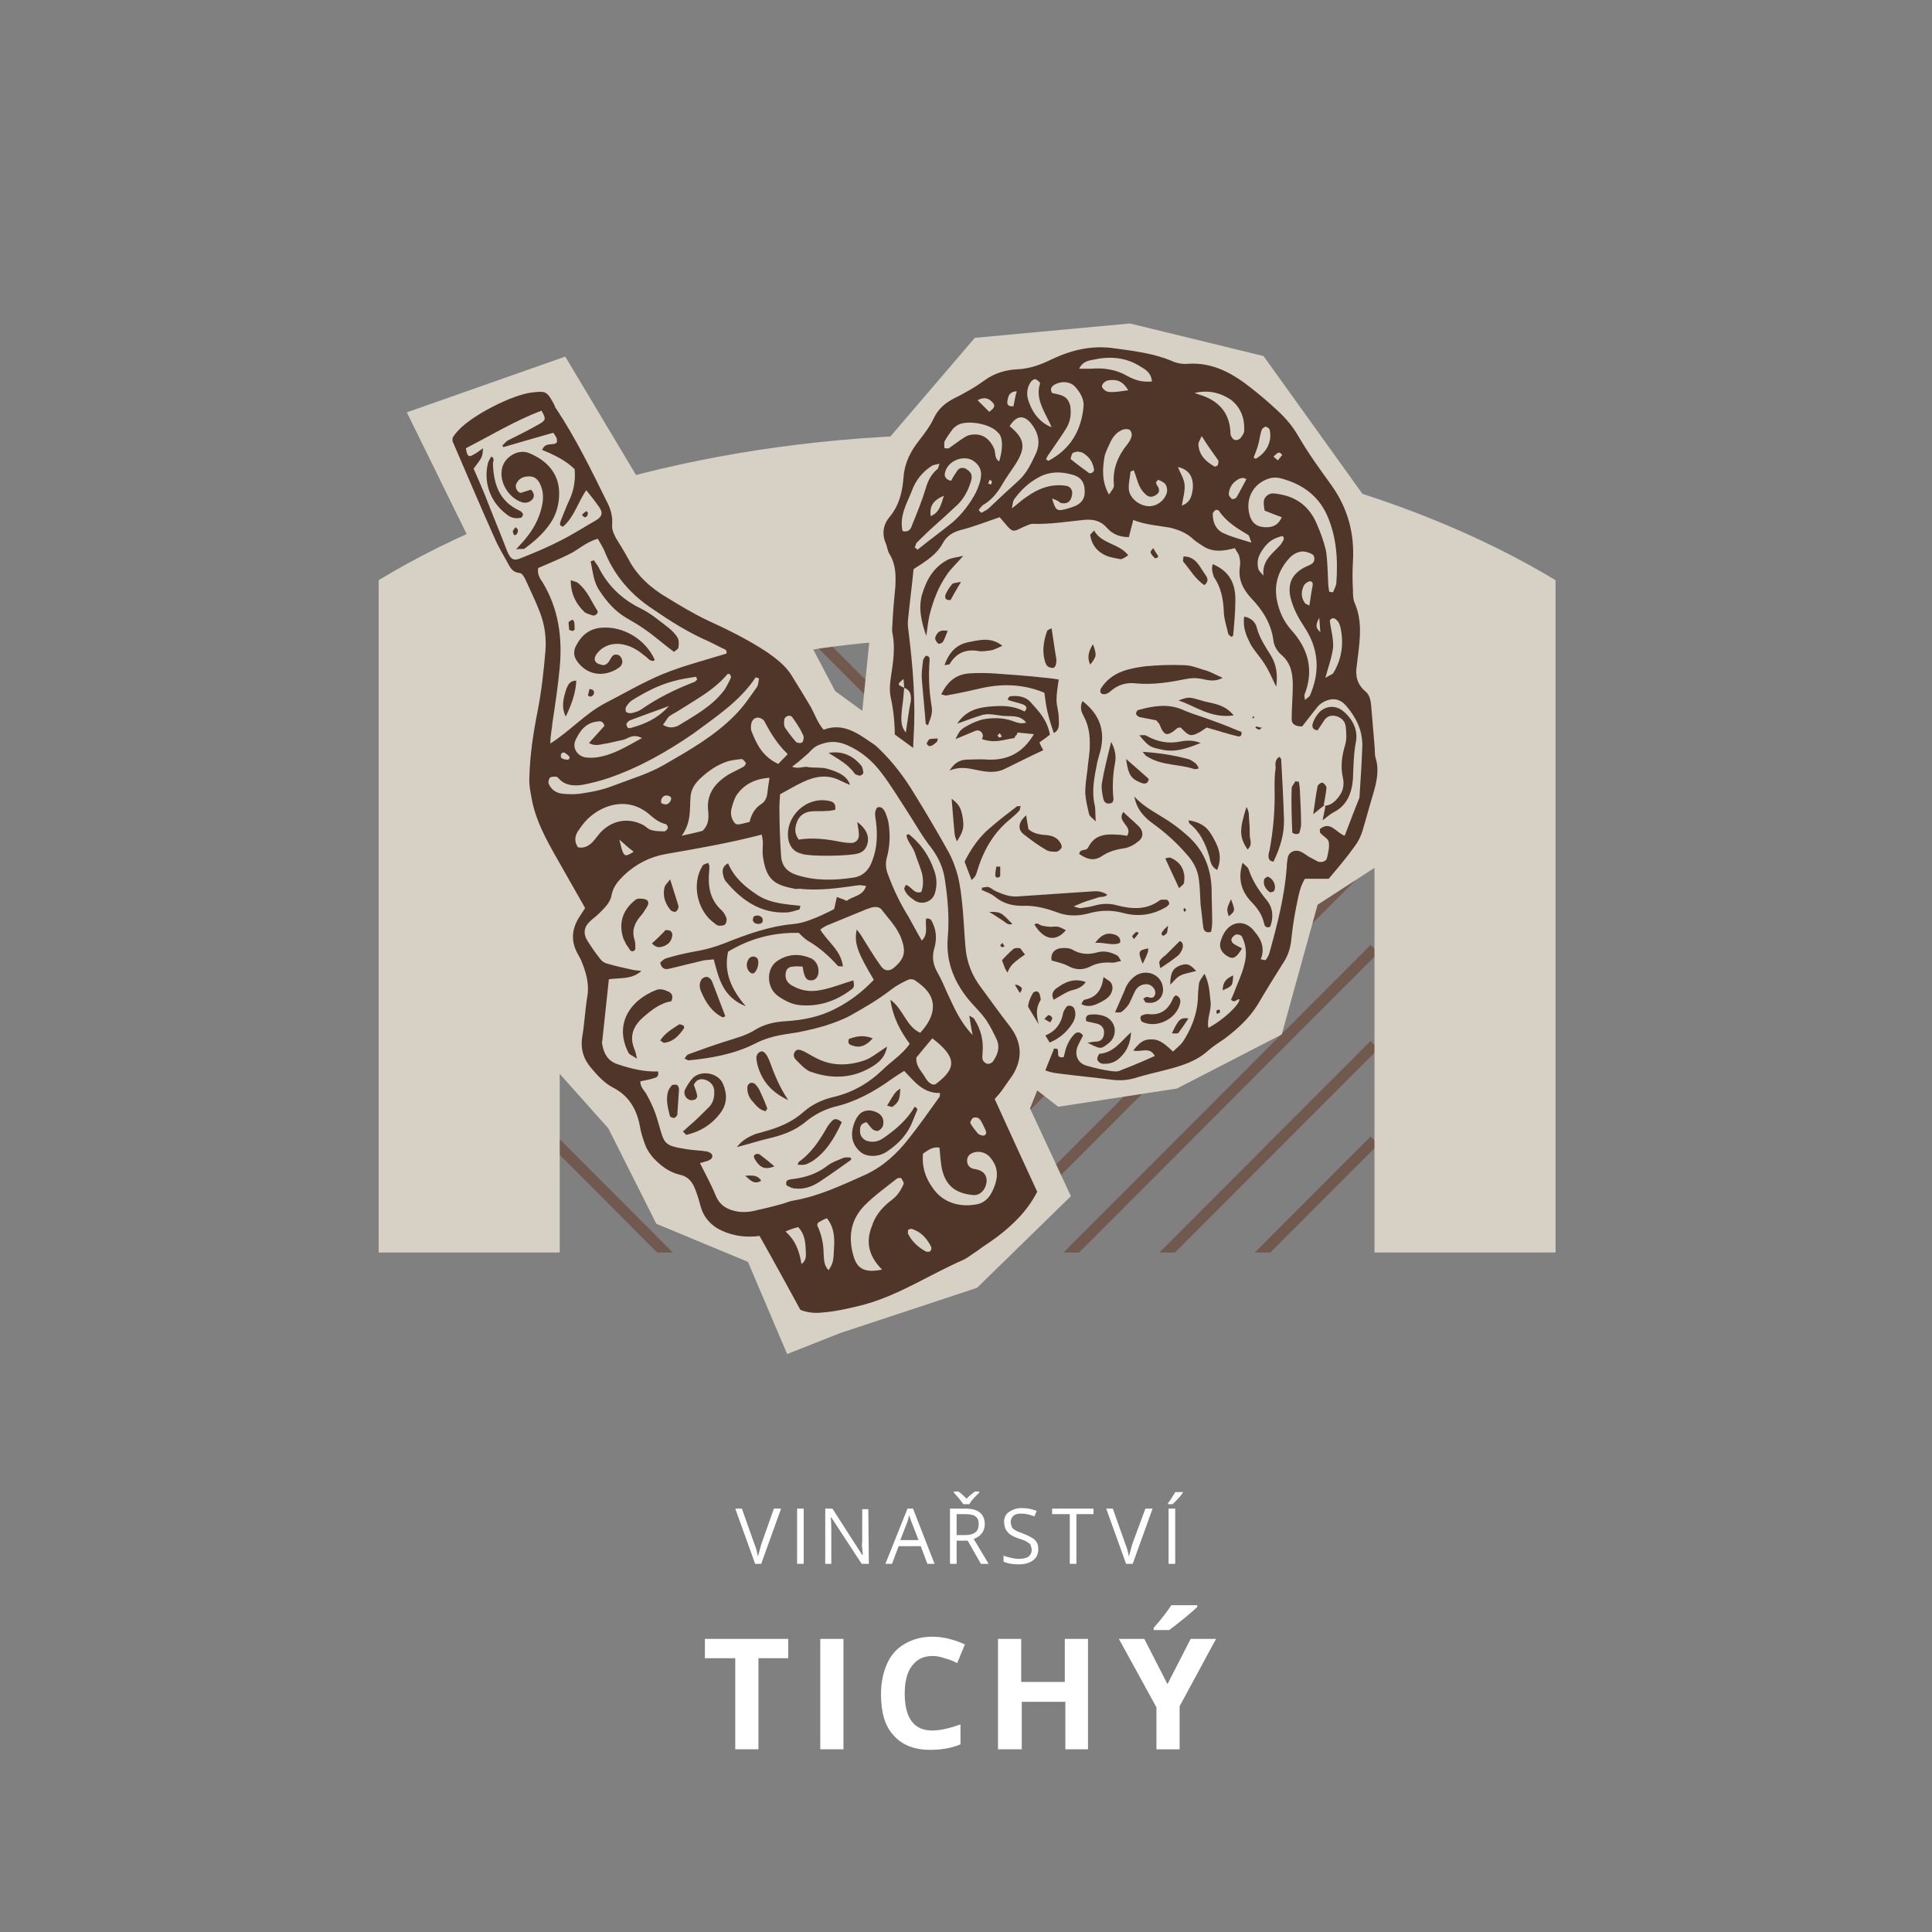 <?xml version="1.0" encoding="utf-8"?>
<!-- Generator: Adobe Illustrator 25.2.1, SVG Export Plug-In . SVG Version: 6.00 Build 0)  -->
<svg version="1.1" id="Vrstva_1" xmlns="http://www.w3.org/2000/svg" xmlns:xlink="http://www.w3.org/1999/xlink" x="0px" y="0px"
	 viewBox="0 0 350 350" style="enable-background:new 0 0 350 350;" xml:space="preserve">
<rect x="0" y="0" width="350" height="350" fill="#808080" stroke="none"/>
<style type="text/css">
	.st0{fill:none;stroke:#71594E;stroke-width:2;}
	.st1{clip-path:url(#SVGID_2_);fill:none;stroke:#71594E;stroke-width:2;}
	.st2{clip-path:url(#SVGID_4_);fill:none;stroke:#71594E;stroke-width:2;}
	.st3{clip-path:url(#SVGID_6_);fill:none;stroke:#71594E;stroke-width:2;}
	.st4{clip-path:url(#SVGID_8_);fill:none;stroke:#71594E;stroke-width:2;}
	.st5{clip-path:url(#SVGID_10_);fill:none;stroke:#71594E;stroke-width:2;}
	.st6{clip-path:url(#SVGID_12_);fill:none;stroke:#71594E;stroke-width:2;}
	.st7{clip-path:url(#SVGID_14_);fill:none;stroke:#71594E;stroke-width:2;}
	.st8{clip-path:url(#SVGID_16_);fill:none;stroke:#71594E;stroke-width:2;}
	.st9{clip-path:url(#SVGID_18_);fill:none;stroke:#71594E;stroke-width:2;}
	.st10{clip-path:url(#SVGID_20_);fill:none;stroke:#71594E;stroke-width:2;}
	.st11{clip-path:url(#SVGID_22_);fill:none;stroke:#71594E;stroke-width:2;}
	.st12{clip-path:url(#SVGID_24_);fill:none;stroke:#71594E;stroke-width:2;}
	.st13{clip-path:url(#SVGID_26_);fill:none;stroke:#71594E;stroke-width:2;}
	.st14{clip-path:url(#SVGID_28_);fill:none;stroke:#71594E;stroke-width:2;}
	.st15{clip-path:url(#SVGID_30_);fill:none;stroke:#71594E;stroke-width:2;}
	.st16{clip-path:url(#SVGID_32_);fill:none;stroke:#71594E;stroke-width:2;}
	.st17{clip-path:url(#SVGID_34_);fill:none;stroke:#71594E;stroke-width:2;}
	.st18{clip-path:url(#SVGID_36_);fill:none;stroke:#71594E;stroke-width:2;}
	.st19{fill:#D6D1C4;}
	.st20{fill:#FFFFFF;}
	.st21{fill:#503629;}
</style>
<g>
	<line class="st0" x1="174.9" y1="226.9" x2="174.9" y2="111.7"/>
	<g>
		<g>
			<g>
				<defs>
					<rect id="SVGID_1_" x="94.6" y="106.6" width="164" height="120.3"/>
				</defs>
				<clipPath id="SVGID_2_">
					<use xlink:href="#SVGID_1_"  style="overflow:visible;"/>
				</clipPath>
				<line class="st1" x1="100.2" y1="33.2" x2="174.2" y2="107.3"/>
			</g>
		</g>
		<g>
			<g>
				<defs>
					<rect id="SVGID_3_" x="94.6" y="106.6" width="164" height="120.3"/>
				</defs>
				<clipPath id="SVGID_4_">
					<use xlink:href="#SVGID_3_"  style="overflow:visible;"/>
				</clipPath>
				<line class="st2" x1="100.2" y1="50.6" x2="174.2" y2="124.6"/>
			</g>
		</g>
		<g>
			<g>
				<defs>
					<rect id="SVGID_5_" x="94.6" y="106.6" width="164" height="120.3"/>
				</defs>
				<clipPath id="SVGID_6_">
					<use xlink:href="#SVGID_5_"  style="overflow:visible;"/>
				</clipPath>
				<line class="st3" x1="100.2" y1="67.9" x2="174.2" y2="142"/>
			</g>
		</g>
		<g>
			<g>
				<defs>
					<rect id="SVGID_7_" x="94.6" y="106.6" width="164" height="120.3"/>
				</defs>
				<clipPath id="SVGID_8_">
					<use xlink:href="#SVGID_7_"  style="overflow:visible;"/>
				</clipPath>
				<line class="st4" x1="100.2" y1="85.2" x2="174.2" y2="159.3"/>
			</g>
		</g>
		<g>
			<g>
				<defs>
					<rect id="SVGID_9_" x="94.6" y="106.6" width="164" height="120.3"/>
				</defs>
				<clipPath id="SVGID_10_">
					<use xlink:href="#SVGID_9_"  style="overflow:visible;"/>
				</clipPath>
				<line class="st5" x1="100.2" y1="102.6" x2="174.2" y2="176.7"/>
			</g>
		</g>
	</g>
	<line class="st0" x1="100.2" y1="119.9" x2="174.2" y2="194"/>
	<line class="st0" x1="100.2" y1="137.3" x2="174.2" y2="211.3"/>
	<g>
		<g>
			<g>
				<defs>
					<rect id="SVGID_11_" x="94.6" y="106.6" width="164" height="120.3"/>
				</defs>
				<clipPath id="SVGID_12_">
					<use xlink:href="#SVGID_11_"  style="overflow:visible;"/>
				</clipPath>
				<line class="st6" x1="100.2" y1="154.6" x2="174.2" y2="228.7"/>
			</g>
		</g>
		<g>
			<g>
				<defs>
					<rect id="SVGID_13_" x="94.6" y="106.6" width="164" height="120.3"/>
				</defs>
				<clipPath id="SVGID_14_">
					<use xlink:href="#SVGID_13_"  style="overflow:visible;"/>
				</clipPath>
				<line class="st7" x1="100.2" y1="171.9" x2="174.2" y2="246"/>
			</g>
		</g>
		<g>
			<g>
				<defs>
					<rect id="SVGID_15_" x="94.6" y="106.6" width="164" height="120.3"/>
				</defs>
				<clipPath id="SVGID_16_">
					<use xlink:href="#SVGID_15_"  style="overflow:visible;"/>
				</clipPath>
				<line class="st8" x1="100.2" y1="189.3" x2="174.2" y2="263.4"/>
			</g>
		</g>
		<g>
			<g>
				<defs>
					<rect id="SVGID_17_" x="94.6" y="106.6" width="164" height="120.3"/>
				</defs>
				<clipPath id="SVGID_18_">
					<use xlink:href="#SVGID_17_"  style="overflow:visible;"/>
				</clipPath>
				<line class="st9" x1="100.2" y1="206.6" x2="174.2" y2="280.7"/>
			</g>
		</g>
		<g>
			<g>
				<defs>
					<rect id="SVGID_19_" x="94.6" y="106.6" width="164" height="120.3"/>
				</defs>
				<clipPath id="SVGID_20_">
					<use xlink:href="#SVGID_19_"  style="overflow:visible;"/>
				</clipPath>
				<line class="st10" x1="249" y1="33.2" x2="175" y2="107.3"/>
			</g>
		</g>
		<g>
			<g>
				<defs>
					<rect id="SVGID_21_" x="94.6" y="106.6" width="164" height="120.3"/>
				</defs>
				<clipPath id="SVGID_22_">
					<use xlink:href="#SVGID_21_"  style="overflow:visible;"/>
				</clipPath>
				<line class="st11" x1="249" y1="50.6" x2="175" y2="124.6"/>
			</g>
		</g>
		<g>
			<g>
				<defs>
					<rect id="SVGID_23_" x="94.6" y="106.6" width="164" height="120.3"/>
				</defs>
				<clipPath id="SVGID_24_">
					<use xlink:href="#SVGID_23_"  style="overflow:visible;"/>
				</clipPath>
				<line class="st12" x1="249" y1="67.9" x2="175" y2="142"/>
			</g>
		</g>
		<g>
			<g>
				<defs>
					<rect id="SVGID_25_" x="94.6" y="106.6" width="164" height="120.3"/>
				</defs>
				<clipPath id="SVGID_26_">
					<use xlink:href="#SVGID_25_"  style="overflow:visible;"/>
				</clipPath>
				<line class="st13" x1="249" y1="85.2" x2="175" y2="159.3"/>
			</g>
		</g>
		<g>
			<g>
				<defs>
					<rect id="SVGID_27_" x="94.6" y="106.6" width="164" height="120.3"/>
				</defs>
				<clipPath id="SVGID_28_">
					<use xlink:href="#SVGID_27_"  style="overflow:visible;"/>
				</clipPath>
				<line class="st14" x1="249" y1="102.6" x2="175" y2="176.7"/>
			</g>
		</g>
	</g>
	<line class="st0" x1="249" y1="119.9" x2="175" y2="194"/>
	<line class="st0" x1="249" y1="137.3" x2="175" y2="211.3"/>
	<g>
		<g>
			<g>
				<defs>
					<rect id="SVGID_29_" x="94.6" y="106.6" width="164" height="120.3"/>
				</defs>
				<clipPath id="SVGID_30_">
					<use xlink:href="#SVGID_29_"  style="overflow:visible;"/>
				</clipPath>
				<line class="st15" x1="249" y1="154.6" x2="175" y2="228.7"/>
			</g>
		</g>
		<g>
			<g>
				<defs>
					<rect id="SVGID_31_" x="94.6" y="106.6" width="164" height="120.3"/>
				</defs>
				<clipPath id="SVGID_32_">
					<use xlink:href="#SVGID_31_"  style="overflow:visible;"/>
				</clipPath>
				<line class="st16" x1="249" y1="171.9" x2="175" y2="246"/>
			</g>
		</g>
		<g>
			<g>
				<defs>
					<rect id="SVGID_33_" x="94.6" y="106.6" width="164" height="120.3"/>
				</defs>
				<clipPath id="SVGID_34_">
					<use xlink:href="#SVGID_33_"  style="overflow:visible;"/>
				</clipPath>
				<line class="st17" x1="249" y1="189.3" x2="175" y2="263.4"/>
			</g>
		</g>
		<g>
			<g>
				<defs>
					<rect id="SVGID_35_" x="94.6" y="106.6" width="164" height="120.3"/>
				</defs>
				<clipPath id="SVGID_36_">
					<use xlink:href="#SVGID_35_"  style="overflow:visible;"/>
				</clipPath>
				<line class="st18" x1="249" y1="206.6" x2="175" y2="280.7"/>
			</g>
		</g>
	</g>
	<path class="st19" d="M68.6,105.1v121.8h32.8v-94.3c18-10.4,44.4-17,73.8-17s55.8,6.6,73.8,17v94.3h32.8V105.1
		C254.7,88.8,217,78.7,175.2,78.7S95.7,88.7,68.6,105.1"/>
	<g>
		<path class="st20" d="M140.2,273.3h1.3l-3.6,10h-1.1l-3.6-10h1.2l2.3,6.5c0.3,0.7,0.5,1.5,0.6,2.2c0.2-0.7,0.4-1.5,0.6-2.2
			L140.2,273.3z"/>
		<path class="st20" d="M144.4,283.3v-10h1.2v10H144.4z"/>
		<path class="st20" d="M157.4,283.3h-1.3l-5.5-8.4h-0.1c0.1,1,0.1,1.9,0.1,2.7v5.7h-1.1v-10h1.3l5.4,8.4h0.1c0-0.1,0-0.5-0.1-1.2
			s0-1.1,0-1.4v-5.7h1.1L157.4,283.3L157.4,283.3z"/>
		<path class="st20" d="M168,283.3l-1.2-3.2h-4l-1.2,3.2h-1.2l4-10h1l3.9,10H168z M166.4,279l-1.2-3.1c-0.2-0.4-0.3-0.9-0.5-1.4
			c-0.1,0.4-0.2,0.9-0.4,1.4l-1.2,3.1H166.4z"/>
		<path class="st20" d="M173.3,279.1v4.2h-1.2v-10h2.7c1.2,0,2.1,0.2,2.7,0.7s0.9,1.2,0.9,2.1c0,1.3-0.7,2.2-2,2.7l2.7,4.5h-1.4
			l-2.4-4.2L173.3,279.1L173.3,279.1z M172.8,270.2h0.8c0.5,0.3,1,0.8,1.5,1.3c0.6-0.6,1.1-1,1.5-1.3h0.8v0.2l-0.5,0.5
			c-0.7,0.7-1.1,1.2-1.3,1.6h-1.1c-0.1-0.2-0.3-0.4-0.5-0.7s-0.6-0.7-1.2-1.4V270.2z M173.3,278.1h1.6c0.8,0,1.4-0.2,1.8-0.5
			s0.6-0.8,0.6-1.5s-0.2-1.1-0.6-1.4s-1-0.4-1.9-0.4h-1.5L173.3,278.1L173.3,278.1z"/>
		<path class="st20" d="M188.1,280.6c0,0.9-0.3,1.6-1,2.1s-1.5,0.7-2.6,0.7c-1.2,0-2.1-0.2-2.7-0.5v-1.1c0.4,0.2,0.9,0.3,1.3,0.4
			s1,0.2,1.4,0.2c0.8,0,1.4-0.1,1.8-0.4s0.6-0.7,0.6-1.2c0-0.3-0.1-0.6-0.2-0.9s-0.4-0.4-0.7-0.6s-0.8-0.4-1.5-0.6
			c-0.9-0.3-1.6-0.7-2-1.2s-0.6-1.1-0.6-1.8c0-0.8,0.3-1.4,0.9-1.8s1.3-0.7,2.3-0.7s1.9,0.2,2.7,0.5l-0.4,1
			c-0.8-0.3-1.6-0.5-2.4-0.5c-0.6,0-1.1,0.1-1.4,0.4s-0.5,0.6-0.5,1.1c0,0.3,0.1,0.6,0.2,0.9s0.3,0.4,0.6,0.6s0.8,0.4,1.4,0.6
			c1,0.4,1.8,0.8,2.2,1.2S188.1,279.9,188.1,280.6z"/>
		<path class="st20" d="M195,283.3h-1.2v-9h-3.2v-1h7.5v1H195V283.3z"/>
		<path class="st20" d="M207.5,273.3h1.3l-3.6,10H204l-3.6-10h1.2l2.3,6.5c0.3,0.7,0.5,1.5,0.6,2.2c0.2-0.7,0.4-1.5,0.6-2.2
			L207.5,273.3z"/>
		<path class="st20" d="M211.6,272.3c0.2-0.3,0.5-0.6,0.7-1s0.5-0.7,0.6-1h1.4v0.1c-0.2,0.3-0.5,0.7-0.9,1.1s-0.7,0.8-1,1h-0.8
			V272.3z M211.7,283.3v-10h1.2v10H211.7z"/>
	</g>
	<g>
		<path class="st20" d="M127.7,300.4v-3.5h15.1v3.5h-5.4v16.5h-4.2v-16.5H127.7z"/>
		<path class="st20" d="M148.6,316.9v-20h4.2v20H148.6z"/>
		<path class="st20" d="M159.6,306.9c0-2.1,0.4-3.9,1.1-5.5c0.7-1.6,1.8-2.8,3.2-3.6s3-1.3,5-1.3c1.9,0,3.9,0.5,5.9,1.4l-1.4,3.4
			c-0.7-0.4-1.5-0.7-2.3-0.9c-0.8-0.3-1.5-0.4-2.2-0.4c-1.6,0-2.8,0.6-3.7,1.8c-0.9,1.2-1.3,2.9-1.3,5c0,4.5,1.7,6.7,5,6.7
			c1.4,0,3.1-0.4,5.1-1.1v3.6c-1.6,0.7-3.5,1-5.5,1c-2.9,0-5.1-0.9-6.6-2.6C160.3,312.7,159.6,310.2,159.6,306.9z"/>
		<path class="st20" d="M180.8,316.9v-20h4.2v7.8h7.9v-7.8h4.2v20H193v-8.6h-7.9v8.6H180.8z"/>
		<path class="st20" d="M202.7,296.9h4.6l4.2,8.2l4.2-8.2h4.6l-6.6,12.2v7.8h-4.2v-7.6L202.7,296.9z M209,295.3v-0.4
			c1.6-1.8,2.6-3.2,3.2-4.1h4.7v0.3c-0.5,0.5-1.3,1.2-2.4,2.1c-1.1,0.9-2,1.6-2.7,2.1H209z"/>
	</g>
	<polygon class="st19" points="163.6,169.7 174,186.7 191.7,200.5 213.2,197.2 232.2,187.4 238.7,163.9 249.8,156.7 252.5,137.7 
		253.8,124 249.2,116.8 247.2,90 228.9,64.5 204.7,58.6 176.6,61.2 156.4,84.8 157.7,114.2 155.7,133.8 156.4,150.8 162.3,158 	"/>
	<path class="st21" d="M179.5,87.8c0.1-0.2,0.2-0.4,0.2-0.5c0-0.2-0.3-0.3-0.4-0.4c-0.1,0.2-0.2,0.5-0.3,0.7
		C179.1,87.6,179.3,87.7,179.5,87.8 M239,111.9c-0.6,1.2-0.8,1.8,0.2,2.6C239.1,113.7,239.1,113.1,239,111.9 M231.5,83.4
		c0.3-0.4,0.6-0.7,0.8-1c-0.2-0.2-0.5-0.5-0.7-0.4c-0.3,0.1-0.6,0.5-0.9,0.7C230.9,82.9,231.1,83.1,231.5,83.4 M184.2,70.9
		c-1.4,0-1.6,1-1.7,1.8c-0.1,0.5,0.1,1,1.1,0.9C183.8,72.7,183.9,71.8,184.2,70.9 M171,89.8c-2.1,0.9-2.6,2-2.4,3.7
		C170.1,92.9,170.4,91.7,171,89.8 M179.2,74.6c1-0.7,1.1-1.1,0.7-1.6c-0.7-0.8-1.5-1.2-2.8-0.5C177.9,73.3,178.5,73.9,179.2,74.6
		 M225.8,86.8c-0.3-0.1-0.5-0.3-0.7-0.2c-0.3,0-0.6,0.1-0.9,0.3c-1,0.6-1.5,1.5-1.6,2.6c0,0.3,0.3,0.7,0.6,0.9
		c0.1,0.1,0.7-0.1,0.8-0.3C224.6,89.1,225.2,87.9,225.8,86.8 M237.2,109.7c0.2-1.1,0.3-2.1,0.5-3.1c0.1-0.5,0.3-1.2-0.3-1.3
		c-0.4,0-1,0.4-1.2,0.8c-0.5,1-0.5,2.1,0.1,3C236.4,109.4,236.8,109.5,237.2,109.7 M204.4,70.7c-1.1-1.8-2.2-2-3.6-1.8
		c-0.7,0.1-1.4,0.9-1.1,1.3c0.2,0.4,0.8,0.8,1.2,0.8C201.9,71.1,202.9,70.9,204.4,70.7 M217.7,79c-0.3,0.7-0.6,1.1-0.6,1.5
		c0.1,1.9,1.3,3.1,2.9,4c0.1,0.1,0.5-0.1,0.6-0.2c0.1-0.3,0.2-0.7,0.1-0.9C219.8,82.1,218.8,80.8,217.7,79 M227.1,82.9
		c0.3,0.1,0.4,0.3,0.4,0.2c2-1.1,3-3.2,2.5-5.3c-0.1-0.2-0.5-0.5-0.7-0.5s-0.6,0.3-0.7,0.5c-0.3,0.8-0.4,1.7-0.6,2.5
		C227.8,81.2,227.4,82.1,227.1,82.9 M213.4,84.6c0.4,1.1,1.1,2.1,1.2,3.2c0.1,1.2-0.3,2.5-0.5,3.8c1.3-0.5,1.8-1.3,2-3.2
		C216.2,86.5,215.5,85.1,213.4,84.6 M195.2,81.8c-0.3,0.1-0.7,0.1-0.9,0.3c-0.2,0.3-0.4,1-0.3,1.1c1.1,0.9,2.2,1.7,3.3,2.5
		c0.1,0.1,0.4,0,0.6-0.1c0.2-0.1,0.3-0.4,0.3-0.5c-0.2-1.4-0.9-2.4-2.1-3.1C195.9,81.9,195.6,81.9,195.2,81.8 M228.9,104.3
		c-0.3-2.4,1.2-3.7,2.6-5.1c0.3-0.3,0.6-0.6,0.8-1c0.2-0.3,0.5-0.8,0-1.1c-1.9,0.5-2.8,1.2-3.9,3c-0.6,1-0.7,2-0.4,3.1
		C228.2,103.6,228.6,103.9,228.9,104.3 M164.8,142c-0.7,2.2-0.8,3.8-0.4,5.2c0.5,1.7,1.3,3.4,2.1,5c0.1,0.1,0.7,0,1.1,0
		C166.7,148.9,165.9,145.8,164.8,142 M226.7,98.3c-0.3-0.8-0.4-1.3-0.6-1.4c-2-1.2-4-2.4-5.3-4.4c-0.1-0.1-0.5-0.2-0.6-0.1
		c-0.2,0.2-0.5,0.4-0.5,0.7c0,1.6,0.6,3,2.2,3.6C223.2,97.3,224.8,97.7,226.7,98.3 M190.5,77.4c-0.2-0.4-0.3-0.8-0.5-1.1
		c-1-2.1-2.4-4.2-1.6-6.8c0.1-0.2-0.5-0.7-0.8-0.8c-0.2-0.1-0.6,0.2-0.8,0.4c-0.9,1.3-0.9,2.6-0.3,4C187.2,75,188.5,76.6,190.5,77.4
		 M240.1,122.8c0.8-0.5,1.2-0.6,1.4-0.8c1.6-2.6,2-5.5,1.3-8.5c-0.1-0.3-0.2-0.6-0.4-0.9c-0.5-0.6-1-0.9-1.5-0.2
		c0.2,1.7,0.7,3.3,0.6,4.9C241.3,119,240.7,120.6,240.1,122.8 M209.8,86.9c-0.1,0.2-0.3,0.3-0.4,0.5c0.1,0.3,0.2,0.6,0.4,0.8
		c0.3,0.6,0.2,1.1-0.3,1.4c-0.6,0.5-1.3,0.5-1.8,0.1s-0.9-0.9-1.2-1.5c-0.5-1-0.7-2-1.1-3c-0.3,0.1-0.6,0.2-0.6,0.3
		c-0.1,1.1-0.4,2.1-0.3,3.2c0.2,1.6,1.9,2.9,3.5,3c1.5,0.1,3-1,3.4-2.5c0.1-0.5,0-1.1-0.3-1.5C210.8,87.3,210.2,87.1,209.8,86.9
		 M208.7,69.1c-0.2-1.6-1.1-2.1-2.1-2.7c-2.5-1.6-5.3-1.9-8.2-1.3c-0.9,0.2-2.2,0.2-2.9,1.7c0.8,0,1.5,0,2.1,0
		c2.3-0.2,4.5,0.1,6.6,1.3C205.5,68.8,206.8,69.3,208.7,69.1 M216.4,71.2c0.3,0.1,0.6,0.2,0.9,0.3c3.3,1,5.4,3.1,5.6,6.7
		c0,0.3,0,0.7,0.2,0.9c0.1,0.3,0.4,0.6,0.7,0.6c0.3,0.1,0.7-0.1,0.9-0.3c0.3-0.4,0.7-0.9,0.7-1.4c0.1-2.2-0.6-4.1-2.3-5.5
		C221.1,71.1,218.8,70.6,216.4,71.2 M163.5,96.2c1,0.3,1.5-0.3,1.7-1c0.9-2.2,1.8-4.4,2.5-6.7c0.4-1.4,1-2.6,2.1-3.5
		c0.2-0.1,0.2-0.5,0.4-1c-0.7,0.2-1.1,0.2-1.4,0.4c-1.7,1.1-2.9,2.6-3.6,4.5C164.3,91.2,162.9,93.4,163.5,96.2 M200.9,89.6
		c0.8-1.2,0.9-1.2,0.9-1.7c-0.3-2.9,0.7-5.3,2.5-7.5c0.3-0.4,0.6-0.9,0.7-1.4c0.1-0.4-0.1-0.9-0.3-1.1c-0.3-0.2-0.8-0.2-1.2-0.1
		c-1.1,0.4-1.8,1.2-2.3,2.2c-0.4,0.9-0.9,1.8-1.1,2.7C199.7,85,199.6,87.3,200.9,89.6 M171.1,81.2c0.4,0,0.6,0.1,0.8,0
		c0.7-0.5,1.4-1,2.1-1.5c0.5-0.3,1.1-0.8,1.7-0.9c2.1-0.4,3.5,0.5,4.4,2.5c0.3,0.7,0,1.7,0.9,2.3c0.6-1.9,0.7-3.7,0.2-4.7
		c-0.1-0.2-0.2-0.4-0.4-0.5c-1.2-1.6-5.6-2.4-7.3-1.4c-0.3,0.2-0.6,0.4-0.8,0.6c-0.6,0.8-1.2,1.6-1.6,2.4
		C171,80.4,171.1,80.8,171.1,81.2 M189.5,83.2c0.3,0.2,0.4,0.3,0.4,0.3c4-2.1,6-5.5,6.4-9.9c0.1-1.3-0.6-2.5-1.5-3.5
		s-2.4-1.1-3.6-0.5c-0.6,0.3-1.1,0.8-0.6,1.6c0.3,0.1,0.6,0.1,0.9,0.2c1.5,0.3,2.1,0.9,2.4,2.2c0.2,1.5,0,2.8-0.8,4.1
		c-1,1.6-2.1,3.1-3.1,4.6C189.8,82.5,189.7,82.8,189.5,83.2 M190.6,90.3c0.5,1.8,0.8,2.2,1.6,2.1s1.7-0.4,2.5-0.7
		c1.2-0.5,1.9-1.4,1.8-2.8c0-1.5-0.7-2.5-2.2-2.9c-2.1-0.6-4.1-0.6-6,0.4s-3.4,2.4-4.6,4.1c-0.2,0.3-0.2,0.7-0.4,1.6
		c1.2-0.9,1.9-1.6,2.7-2.1c2.1-1.5,4.4-2.4,7.1-2c0.8,0.1,1.3,0.8,1.1,1.7c-0.2,1.2-0.9,1.7-2.1,1.4
		C191.8,90.8,191.4,90.6,190.6,90.3 M165.7,99.2c0.2,0.1,0.4,0.2,0.5,0.4c2.1-1.7,4.3-3.3,6.4-5c1.7-1.5,3.1-3.3,4.2-5.4
		c0.4-0.9,0.8-1.8,0.9-2.8c0.2-1.3-0.4-2.3-1.5-3c-1.8-1-4.5,0.1-5,2.2c-0.2,0.6,0.1,1.3,1.1,1.5c0.3-0.6,0.7-1.2,1.1-1.8
		c0.4-0.6,1.1-0.7,1.7-0.3c0.9,0.6,1.1,1.1,0.8,2.2c-0.5,1.6-1.2,3-2.4,4.2c-1.5,1.4-3,2.8-4.6,4.2c-1,0.9-1.9,1.8-2.8,2.7
		C165.9,98.4,165.9,98.9,165.7,99.2 M177.3,92.4c0.2,0.2,0.3,0.4,0.5,0.5c0.5-0.3,1-0.5,1.3-0.8c1.8-1.7,3.6-3.4,5.5-5.1
		c1.4-1.3,2.2-3,3-4.7c1-2.1,0.5-4-0.9-5.7c-1.3-1.5-2.6-1.3-3.8,0.6c2.8,2.3,3,3.9,1,7c-0.8,1.2-1.6,2.3-2.3,3.5
		c-0.8,1.4-1.8,2.7-3.2,3.6C177.9,91.5,177.6,92,177.3,92.4 M236.4,126.8c0.5-0.4,0.8-0.6,0.9-0.8c1.9-4.3,1.6-8.5-1-12.4
		c-1.1-1.7-2-3.3-2.5-5.3c-0.6-2.6,0.3-4.4,2.7-5.6c0.4-0.2,0.8-0.3,1.2-0.6c0.5-0.3,0.6-1.4,0-1.7c-0.5-0.3-1.2-0.5-1.8-0.5
		c-1,0.1-1.8,0.6-2.5,1.4c-1.8,2.1-2.6,4.5-2.1,7.3c0.4,2.1,1.2,3.9,2.6,5.5c3.1,3.4,4.2,7.3,2.4,11.8
		C236.3,126,236.3,126.1,236.4,126.8 M240.8,107.2c0.2,0,0.5,0.1,0.7,0.1c0.2-0.6,0.6-1.2,0.6-1.8c0.3-4.3,0-8.5-1.8-12.4
		c-1.7-3.6-4.8-5.6-8.5-6.5c-0.5-0.1-1.1-0.1-1.6,0c-3.1,0.8-4.7,3.7-3.8,6.8c0.4,1.3,1.2,2,2.6,2.1c1.3,0.1,2.5-0.2,3.2-1.8
		c-1.1-0.4-2.1-0.8-3.1-1.2c-0.3-1.7-0.2-2.1,0.4-2.7c0.7-0.6,1.4-0.4,2.1-0.3c3.3,0.5,5.6,2.3,6.9,5.3c0.7,1.6,1.3,3.2,1.7,4.9
		c0.3,1.8,0.3,3.7,0.4,5.5C240.6,106,240.7,106.6,240.8,107.2 M228.4,173.8c0.3,0,0.8,0.2,0.9,0.1c0.3-0.4,0.6-0.9,0.7-1.4
		c1.4-5,2.7-10.1,3.1-15.3c0-0.7,0.1-1.3,0.2-1.9c0.2-0.9,1.2-1.4,2.1-1.1c0.6,0.2,1.1,0.6,1.7,1c0.6,0.3,1.1,0.6,1.7,0.9
		c0.7,0.2,1.5-0.1,1.6-0.7c0.2-0.9,0.5-2,0.3-2.9c-0.1-0.6-1-1-1.5-1.6c-0.1-0.1-0.1-0.4-0.1-0.7c1.9-1.6,3,0.7,4.5,1.2
		c0.9-2.3,1.7-4.5,2.6-6.7c0.1-0.2,0.1-0.4,0.1-0.6c0.2-3,0.4-6.1,0.5-9.1c0-2.7-1.1-5-2.9-7.1c-1.1-1.3-2.4-1.5-3.8-0.9
		c-0.7,0.3-1.3,0.8-1.7,1.4c-0.9,1.1-1.7,2.2-2.5,3.2c-1.2,0-2-0.4-1.9-1.5c0-2,0.2-3.9,0.2-5.9c0-2.1-0.3-4.1-2.1-5.6
		c-0.7-0.6-1.3-1.6-1.4-2.5c-0.4-3.1-1.9-5.5-4-7.7c-1.5-1.6-2.4-3.4-2.1-5.6c0.1-0.6,0.1-1.3-0.1-2c-0.1-0.5-0.5-0.9-0.8-1.5
		c-1.9,0.5-3.7,0.8-5.5-0.2c-0.6-0.4-1.3-0.8-1.9-1.3c-1.2-1.2-2.7-1.8-4.3-2.2c-2.2-0.4-4.4-0.5-6.7-1.4c-0.3,1.1-0.5,2-0.8,3.1
		c-1.6,0-2.9-0.5-3.9-1.6c-1.2-1.4-2.6-1.7-4.4-1.5c-3,0.3-6,0.8-9.1,0.7c-0.6,0-1.2,0.4-1.8,0.6c-1.7,0.9-1.9,0.9-3-0.4
		c-0.4-0.5-0.8-0.9-1.2-1.4c-2.4,0.8-4.6,1.7-7,2.3c-1.5,0.4-2.6,1.1-3.3,2.4c-0.9,1.7-2.4,2.8-3.9,3.8c-0.5,0.3-0.9,0.6-1.4,0.9
		c-0.3,3.1-0.7,6.1-1,9.1c-0.1,0.8,0,1.5,0.1,2.3c0.8,6.4,1.3,12.8,0.9,19.2c-0.2,3.1,0,6.1,0.9,9.1c0.2,0.7,0.4,1.5,0.5,2.2
		c0.3,5,2.3,9.5,3.3,14.3c0.1,0.5,0.5,1,0.7,1.4c0.7,1.5,1.4,2.9,2.1,4.5c-0.7,0.1-1.2,0.2-1.8,0.2c0.1,1.5,0.3,2.9,1.2,4
		c0.2,0.3,0.7,0.4,1,0.6c-0.1,1.2,0.4,2,1.3,2.6c0.3,3.1,1.4,5.9,3,7.2c-0.1-2.1-0.3-4.2-0.4-6.2c-0.1-2.1,0.2-4.1,1-6.4
		c0.4,0.6,0.7,0.9,0.7,1.3c0.1,1,0.1,2,0.1,2.9c-0.1,3.6,0.9,7.1,1.4,10.7c0.2,1.4,0.8,1.9,2.4,2.8c-0.3-0.7-0.6-1.3-0.8-1.9
		c-0.2-0.7-0.3-1.5-0.3-2.3c0.1-1.3,1-2.2,2.3-2.3c0.3,0,0.8,0.3,1,0.6c0.1,0.1-0.1,0.6-0.3,0.8c-1.4,1.3-1.5,1.6-0.8,2.9
		c0.9,1.5,1.6,3.1,1.6,4.9c0,1.6,0.9,2.3,2.1,2.9c1.3,0.6,2.3,0.5,3.2-0.5c0.1-0.1,0.4,0,0.6,0c0.5,0.4-0.4,1.8,1.2,1.5
		c0.2-0.7,0.3-1.4,0.6-2.1c0.3-0.7,0.7-1.4,1.2-1.9c0.4-0.5,1.1-0.8,1.7,0.1c-0.3,0.6-0.7,1.3-1,2c-0.6,1.6,0.1,3.1,1.8,3.5
		c1.4,0.4,2.7,0.7,4.1,0.9c0.6,0.1,1.4,0.2,1.9-0.1c2.1-0.8,4.2-1.7,6.2-2.6c-0.9-1.8-2.6-0.6-3.9-1c1.2-1.5,1.8-1.9,2.9-2
		c1.5-0.1,2.3,0.3,4.3,2.2c0.6-0.6,1.3-1.1,1.8-1.8c1.5-2.3,2.5-4.8,2.7-7.6c0-1,0.1-2,0.2-2.9c0.1-0.6,0.5-1,1-1.8
		c0.9,1.8,0.9,3.4,1.1,5c0.2,1.6-0.7,3.1-0.4,4.8c2.9-1.5,5.9-4.5,5.6-5.2c-0.5,0-0.8,0.8-1.5,0.1c0.2-0.4,0.4-0.9,0.6-1.4
		c0.6-1.6,1.4-3.2,1.8-4.9c0.5-1.7,0.4-3.5-0.4-5.1c-0.1-0.3-0.8-0.5-1.1-0.4s-0.7,0.5-0.8,0.8c-0.1,0.2,0.1,0.7,0.3,0.8
		c0.5,0.4,1.1,0.6,1.6,0.9c-1,1.7-1.6,2-2.5,1.5c-1.1-0.6-1.7-1.5-1.4-2.7c0.2-0.6,0.4-1.2,0.8-1.8c1.4-2.1,3.9-2.1,5.4,0
		C228.7,170.4,229.1,172,228.4,173.8c0,0.1,0.1,0.2,0.1,0.3s0,0.1,0,0.2C228.5,174.1,228.4,173.9,228.4,173.8 M163.8,124.6
		c0-0.5-0.1-1-0.1-1.6C162.5,124,162.5,124,163.8,124.6c-0.1,1.2-0.2,2.5-0.4,3.8c-0.1,1.5-0.4,3,0.7,4.3c0.3-1.9,0.5-3.8,0.9-5.7
		C165.1,125.8,164.9,125,163.8,124.6 M240.7,159.2h-4.3c-1,1.6-1.2,3.4-1.6,5.2c-0.4,2-0.7,4.1-0.9,6.1c-0.2,1.6-0.7,2.9-1.6,4.2
		c-1.5,2.4-3,4.8-4.4,7.2c-1.6,2.6-3.7,4.5-6.1,6.3c-1,0.7-2,1.3-2.9,2.1c-2.2,2-4.9,2.8-7.6,3.5c-1.9,0.5-3.8,0.9-5.7,1.5
		c-1.4,0.4-2.7,0.5-4.2,0.3c-3.1-0.4-6.3-0.7-9.4-1.1c-2.4-0.2-4.5-1.2-6-2.9c-2-2.2-4.1-4.2-6.6-5.8c-1.7-1.2-3-2.8-3.9-4.7
		c-1.3-2.5-2.6-5-4-7.4c-1.6-2.8-2.8-5.9-2.9-9.3c-0.1-3-0.8-5.8-1.5-8.8c-0.5-0.3-0.9-0.5-1.4-0.8c-0.4-0.2-0.8-0.5-1-0.8
		c-0.3-0.3-0.7-0.7-0.7-1.1c0-2.6-3.2-4-2.5-6.9c0.3-1.4,0.2-2.8,0.3-4.2c0.3-5.1,0.7-10.2-0.4-15.3c-0.3-1.2-0.2-2.6,0-3.9
		c0.4-2.6,0.8-5.2,0.3-7.8c-0.2-0.7,0-1.5,0-2.3c0.1-2.1,0.3-4.1,0.5-6.2c0.1-2.1,0.1-4.1-1.1-6c-0.3-0.5-0.4-1.3-0.6-1.8
		c-0.8-1.8-0.5-3.5,0.7-4.9c1.8-2.2,2.3-4.7,2.5-7.3c0.2-2.5,1.3-4.6,2.8-6.5c1-1.3,2-2.6,2.7-4.1s1.9-2.6,3.4-3.4
		c2-1,4-2.1,5.9-3.5c1.7-1.2,3.7-1.8,5.8-1.9c2.2-0.1,4.2-0.8,6.2-1.8c3.6-1.7,7.3-2.6,11.4-2c3.6,0.5,7.1,0.9,10.4,2.3
		c0.9,0.4,1.9,0.6,2.9,0.5c4.6-0.3,8.2,1.8,11.6,4.5c1.4,1.1,2.7,2.2,4,3.4c1.7,1.5,3.2,3.1,4.4,5.2c1.8,3.1,3.9,6,6,8.9
		c3,4.2,4.2,8.8,3.9,13.8c-0.1,1.7-0.1,3.5,0,5.2c0,0.8,0,1.6,0.3,2.3c1.4,3.2,1,6.4,0.6,9.7c-0.1,0.5-0.1,1.1-0.2,1.6
		c-0.3,1.8,0,3.4,1.5,4.7c0.8,0.6,1,1.6,1.1,2.6c0.2,2.4,0.4,4.8,0.6,7.2c0.1,0.8,0,1.6,0.2,2.3c0.7,2.2,0.2,4.3-0.4,6.4
		c-0.7,2.3-1.3,4.6-2,6.9c-0.3,0.9-0.7,1.8-1.3,2.6C244,155.3,242.4,157.2,240.7,159.2"/>
	<path class="st21" d="M180.7,133.2c0.1,0.1,0.2,0.4,0.3,0.4c0.2,0,0.4-0.1,0.5-0.2c-0.1-0.2-0.3-0.4-0.4-0.6
		C181,133,180.8,133.1,180.7,133.2 M177.9,133.9c0.2-0.6,0.2-0.6,0.1-0.9c-0.2-0.6-0.8-0.8-1.3-0.6c-1.2,0.5-2.4,1-3.6,1.5
		c0.7-1.4,0.8-1.7,2.1-2.4c0.9-0.5,2-1,3-1.2c1.7-0.3,3.5-0.3,5.2,0.3c0.8,0.3,1.6,0.6,2.5,0.3c-1.1-1.4-2.6-1.1-4-1.2
		c-1.4-0.1-2.8-0.6-4.2-0.1c-1.3,0.4-2.6,0.9-4.3,1.5c1.6-2.4,3.7-2.9,5.9-3.1c2.2-0.2,4.3-0.2,6.3,0.9c0.7-0.7,0.2-1.1-0.3-1.3
		c-0.9-0.3-1.8-0.5-2.7-0.8c0-0.6,0.4-0.7,0.8-0.7c1.3-0.1,2.5,0.2,3.3,1.1c1.4,1.6,3,3.1,3.5,5.9c-0.5,0.4-1.2,0.9-1.9,1.4
		c0.2,0.5,0.4,0.9,0.7,1.4c-2.4,1.1-4.7,2.3-7,3.4c-1.4,0.7-3,0.6-4.5,0.3c-1.7-0.3-3.3-0.9-5.5,0c1.1-1.7,2.2-2,3.5-2
		c1.1,0,2.2-0.1,3.3,0c3.7,0.2,6.5-1.2,8.5-4.6c-1.1-0.1-2-0.2-3-0.3c0,0.6-0.4,0.4-0.5,1C181.7,134,180.3,134.7,177.9,133.9"/>
	<path class="st21" d="M177.9,160.8c0.4,0,0.8-0.2,1.2-0.1c0.5,0.2,0.9,0.6,1.4,0.8c1.2,0.5,2.4,1,3.8,0.9c4.4-0.3,8.9-0.6,13.3-0.9
		c1-0.1,2-0.1,3,0.6c-0.5,0.5-1.2,0.3-1.7,0.5c-0.7,0.2-1.5,0.5-2.2,0.7c-0.6,0.2-1.2,0.5-2.2,0.9c0.7,0.2,1.1,0.4,1.4,0.3
		c0.8-0.1,1.5-0.2,2.2-0.4c1.4-0.4,2.8-0.5,4.2-0.1c2.7,0.7,5.4,0.9,7.8-0.9c0.3-0.2,0.8-0.1,1.3-0.1c0.1,0,0.3,0.3,0.4,0.5
		c0,0.1,0,0.2,0,0.3c-0.2,0.2-0.4,0.5-0.7,0.6c-2.4,1.4-5,1.7-7.6,1c-2.2-0.6-4.3-0.5-6.4,0.1c-1.9,0.5-3.9,0.5-5.8-0.3
		c-2-0.7-3.9-1.2-6.1-1.1c-1.8,0-3.4-0.4-4.9-1.6c-0.7-0.6-1.6-0.9-2.5-1.3C177.9,161.1,177.9,161,177.9,160.8"/>
	<path class="st21" d="M170.5,125.8c1.2-2.4,2.7-3.6,5-3.8c1.5-0.1,3-0.1,4.6,0c2.8,0.2,5.6,0.4,8.4,0.7c1.1,0.1,2.1,0.2,3.3,0.4
		c-0.2,1.4-0.4,2.5-0.4,3.7c0,1.1,0.4,2.1,0.4,3.2c0,1,0.3,2.2-0.9,2.8c-0.4-1.2-0.8-2.4-1.1-3.7c-0.3-1.1-0.4-2.3-0.6-3.6
		c-3.6-1.5-7.3-1.7-11.1-0.9c-2.2,0.5-4.4,1-6.7,1.4C171.2,126,171,125.9,170.5,125.8"/>
	<path class="st21" d="M205.5,144.3c1.7,1.9,4,3,6,4.3c1.2,0.8,2.3,1.6,3.4,2.6c3.1,2.6,4.5,6,4.6,10c0,2,0.1,3.9,0.1,5.9
		c0,0.6-0.1,1.2-0.2,1.7c-0.9,0.3-1.3-0.2-1.4-0.7c-0.2-1.4-0.3-2.8-0.5-4.2c-0.1-1.5-0.1-3-0.3-4.5c-0.2-1.8-1-3.3-2.2-4.6
		c-1.8-2.1-3.8-3.9-6-5.5C207.3,148.1,205.9,146.6,205.5,144.3"/>
	<path class="st21" d="M221.5,122.8c-1.3,0.7-2.5,0.5-3.7,0.2c-1-0.2-1.9-0.2-2.9,0c-3,0.6-6,1.1-9.1,0.8c-1.7-0.2-3.2,0.2-4.6,1.4
		c-0.2,0.2-0.5,0.4-0.8,0.5s-0.7,0.1-0.9-0.1c-0.2-0.1-0.2-0.6-0.1-0.8c0.9-1.5,2.3-2.6,4-3.2c1.3-0.5,2.7-0.7,4.1-0.9
		c2.3-0.2,4.6-0.3,6.9-0.2c1.2,0,2.3,0.4,3.5,0.8C219.2,121.6,220.3,122.3,221.5,122.8"/>
	<path class="st21" d="M209.5,130.5c-1-0.2-2.1-0.4-3.1-0.6c-0.2-0.1-0.6-0.4-0.6-0.6c0-0.2,0.2-0.7,0.5-0.7c2.6-0.7,5.3-1.2,8,0
		c1.8,0.8,3.7,1.3,5.5,2c1.7,0.6,3.4,1.3,5.1,2c0.1,0.5-0.1,0.9-0.6,0.8c-1.8-0.4-3.5-1-5.7-1.6c-0.2,0.1-0.7,0.5-1.2,0.8
		c-1.7,0.9-2,0.8-3.5-0.8c-0.2,0-0.5,0-0.6,0.1c-1.9,1.6-2.4,1.5-3.3-0.8C209.7,130.8,209.6,130.7,209.5,130.5"/>
	<path class="st21" d="M239.9,146c1.3-0.1,2.1-0.9,2.8-1.9s0.8-2.1,0.6-3.1c-0.5-2.1-0.2-4.1,0.4-6.1c0.3-1,0.2-2.2,0.1-3.2
		c-0.1-1.1-0.9-1.8-1.9-2s-1.7,0.2-2.2,1.1c-0.3,0.5-0.7,1-1,1.5c-1-0.1-1-0.7-0.9-1.2c0.2-0.6,0.5-1.2,0.9-1.7
		c1.1-1.5,3.1-1.8,4.6-0.6c1.8,1.5,2.8,3.5,2.3,5.8c-0.4,2.2-0.4,4.3-0.5,6.5c-0.2,2.6-1.1,4.9-3.6,6.1c-0.5,0.3-1,0.7-1.9,1.4
		c0.2-1.1,0.4-1.8,0.5-2.5L239.9,146z"/>
	<path class="st21" d="M175.4,160.1c0,1.2,1.2,2.3,0.3,3.7c-2.1-2-2.7-3.8-1.7-6.1c1.2-2.8,2.8-5.5,5.1-7.5c1.6-1.4,3.4-2.8,5.1-4.1
		c0.1-0.1,0.4,0,0.7-0.1c-0.1,0.3-0.1,0.6-0.2,0.8c-0.5,0.6-1.1,1.1-1.7,1.6c-3.2,2.6-5,6-6.1,9.8
		C176.6,159.2,175.8,159.4,175.4,160.1c0.3-0.7,0.5-1.3-0.5-2.2C175.1,158.8,175.3,159.4,175.4,160.1"/>
	<path class="st21" d="M196.1,127c3.1,2.4,4.1,5.3,3.3,8.8c-0.2,0.7-0.4,1.5-0.6,2.2c-0.5,2.6-1.1,5.1-0.5,7.8
		c0.2,0.8,0.1,1.7,0.2,3c-0.6-0.6-1.1-0.9-1.2-1.3c-0.3-1.3-0.6-2.5-0.7-3.8c0-1.4,0.2-2.8,0.4-4.2c0.1-1.2,0.3-2.4,0.4-3.6
		c0.1-2.1,0-4.1-1-6C196,129.1,195.5,128.3,196.1,127"/>
	<path class="st21" d="M204.2,151.4c1.1-1.8-2-2.5-0.7-4.3c0.9,0.9,1.9,1.7,2.8,2.6c0.9,0.9,0.9,2.1-0.2,2.8
		c-0.7,0.6-1.7,1.1-2.6,1.2c-1.4,0.2-2.7,0.6-3.9,1.4c-1.5,1-2.8,0.5-4.1-0.4c0.2-1,1.1-0.5,1.5-1c0.3-0.4,0.5-0.9,0.9-1.3
		c1.1-1.2,2.7-1.3,4.2-1.2C202.8,151.2,203.5,151.3,204.2,151.4"/>
	<path class="st21" d="M167.8,115.2c-0.9-2.6-1.5-5.1-0.7-7.7s2.1-4.8,4.6-6.1c0.6-0.3,1.4-0.4,2.8-0.7c-1.3,1.5-2.2,2.3-2.9,3.3
		c-0.8,1.2-1.5,2.4-2,3.7c-0.5,1.2-0.9,2.5-1.2,3.7C168.1,112.7,168,114,167.8,115.2"/>
	<path class="st21" d="M231.8,137.1c0.1,0.2,0.3,0.3,0.3,0.5c0.2,3.6,0.4,7.2,0.5,10.7c0.1,2.8-0.7,5.3-1.9,7.8
		c-0.8-0.1-0.9-0.6-0.9-1.1c0-0.3,0.1-0.6,0.2-1c0.7-3.8,1-7.5,0.9-11.3c0-1.2,0-2.4,0.2-3.6C231,138.4,231,137.5,231.8,137.1"/>
	<path class="st21" d="M203.1,174.1c-0.7,0.1-1.1,0.3-1.5,0.3c-1.4-0.1-2.8,0-4.1,0.7c-1.4,0.7-2.7,0.6-4-0.1c-0.9-0.5-2-0.7-3-1
		c-0.2-1.3,0.5-2,1.5-2.2c0.7-0.1,1.6-0.1,2.2,0.2c1.5,0.9,3,1,4.7,0.5c1.2-0.3,2.4,0,3.5,0.6C202.6,173.2,202.8,173.6,203.1,174.1"
		/>
	<path class="st21" d="M219.7,102.2c3.1,1.3,4.1,3.6,4.1,6.4c0,2.2-0.2,4.3-0.4,6.5c0,0.1-0.1,0.1-0.3,0.3c-0.2-0.2-0.6-0.4-0.6-0.6
		c-0.3-1.4-0.8-2.8-0.8-4.1c-0.1-2.2-0.5-4.3-1.8-6.2C219.7,103.8,219.4,103.2,219.7,102.2"/>
	<path class="st21" d="M202,183.4c0.6-1.4,1.2-2.7,1.7-3.9c0.4-1.2,1.1-2.1,2.1-2.8c2.2-1.3,4.9,0.1,4.9,2.6c0,1.6-1.4,2.7-3.1,2.3
		c-0.2,0-0.3-0.5-0.5-0.7c0.2-0.1,0.5-0.3,0.7-0.3c0.5,0.1,1.1,0.4,1.4-0.3c0.4-0.9-0.5-2-1.5-2s-1.7,0.5-2.1,1.3
		c-0.4,0.8-0.7,1.6-1.1,2.3c-0.3,0.5-0.8,1-1.3,1.4C202.9,183.5,202.4,183.4,202,183.4"/>
	<path class="st21" d="M225.1,156.3c0.6,0.6,1,0.8,1.1,1.2c0.7,2.1,1.9,3.9,3.3,5.6c1.2,1.5,1.2,3.2,0.6,4.8c-0.8,0.3-1-0.2-1.1-0.6
		c-0.3-1.4-1-2.5-2-3.6C225.1,161.8,224.1,159.6,225.1,156.3"/>
	<path class="st21" d="M169.5,142.7c0.9,2.7,1.7,5.2,2.6,7.6c0.6,1.8,0.5,3.6,0.1,5.5c-0.1,0.5-0.5,0.9-0.9,1.6
		c-0.5-2.8-1-5.3-1.5-7.7c-0.3-1.5-0.7-3-1-4.5C168.6,144.4,168.5,143.5,169.5,142.7"/>
	<path class="st21" d="M225.4,111.7c1.5,0.3,2.1,1.2,2.3,2.1c0.5,1.8,1.5,3.3,2.5,4.9s1.3,3.4,1,5.7c-0.8-1.6-1.3-2.9-2.1-4.1
		c-0.8-1.3-1.9-2.4-2.6-3.7C225.8,115.2,225.1,113.7,225.4,111.7"/>
	<path class="st21" d="M201.5,145.4c-0.8,0.4-1.4,0.1-1.6-0.6c-0.2-0.9-0.4-1.9-0.3-2.8c0.4-2.4,1-4.8,1.7-7.6
		c0.8,1.5,0.9,2.7,0.7,3.8c-0.4,2.1-0.5,4.3-0.3,6.4C201.8,144.9,201.6,145.2,201.5,145.4"/>
	<path class="st21" d="M185.9,147.7c0.1,0.9,0.3,1.7,0.4,2.5c1,0.9,2.2,1,3.4,1.1c1,0.1,1.9,0.5,2.4,1.4c0.2,0.3,0.3,0.7,0.2,0.9
		c-0.2,0.3-0.6,0.7-1,0.7c-0.6,0-1.3,0-1.9-0.4c-1.4-0.8-2.7-1.8-4-2.8C184.3,150.2,184.5,148.9,185.9,147.7"/>
	<path class="st21" d="M220.5,157.6c-1.3-0.7-1.2-1.8-1.5-2.7c-0.7-2.2-1.6-4.2-3.5-5.7c-0.1-0.1-0.1-0.4-0.2-0.6
		c1.9,0.3,3.2,1,4.1,2.5C220.6,153.1,221.6,155,220.5,157.6"/>
	<path class="st21" d="M197,188.9c0.8-0.1,1.1-0.2,1.5-0.2c0.9,0,1.4-0.5,1.5-1.4s-0.3-1.5-1.1-1.8c-0.7-0.2-1.4-0.3-2.1-0.5
		c-0.3-0.9,0.3-1.2,0.8-1.2c0.7-0.1,1.5,0,2.2,0.2c1.8,0.5,2.7,2.4,1.8,4.1c-0.3,0.6-1,1.1-1.6,1.5C199.3,190,199,189.9,197,188.9"
		/>
	<path class="st21" d="M168.1,131.4c-0.1-0.1-0.4-0.2-0.4-0.3c-0.2-2.7-0.5-5.4-0.7-8.1c-0.1-1.1,0.1-2.2,0.2-3.2
		c0-0.4,0.3-0.7,0.5-1c0.8,0,0.7,0.6,0.7,0.9c-0.2,2.6-0.1,5.2,0.3,7.8C169,129,168.8,129.6,168.1,131.4"/>
	<path class="st21" d="M171.1,120.5c0.9-2.5,2.3-3.8,4.5-4.2c2-0.4,4-0.9,6,0.7c-0.8,0.3-1.4,0.7-2,0.8c-0.8,0.1-1.7,0.3-2.6,0.1
		c-2.2-0.3-3.8,0.5-4.9,2.3C172.1,120.4,171.8,120.4,171.1,120.5"/>
	<path class="st21" d="M187.9,188.3c0.2-0.2,0.5-0.4,0.8-0.5c2.2-0.6,3.5-2.1,3.9-4.3c0.1-0.4,0.4-0.8,0.6-1.1
		c0.3-0.4,1.2-0.2,1.4,0.3c0.4,0.9,0.2,1.7-0.2,2.5c-1.2,2-3,3.4-5.3,4C188.5,189.3,188.1,189,187.9,188.3"/>
	<path class="st21" d="M223.5,129.6c-4.2,0.6-6.9-1.7-10-2.7c1.6-0.6,1.8-0.7,3.8-0.1C219.3,127.5,221.6,127.3,223.5,129.6"/>
	<path class="st21" d="M198.2,96.1c1.4,2.5,4.5,2.3,6.2,4.5c-0.5,0.3-1,0.7-1.4,0.7c-1.1-0.2-2.4-0.4-3.3-1c-1.2-0.7-2-1.9-2.2-3.4
		C197.5,96.8,197.8,96.6,198.2,96.1"/>
	<path class="st21" d="M207,136.2c3,0.2,5.6,0.6,8.2,1.3c0.5,0.1,1,0.5,1.4,0.8c0.2,0.2,0.4,0.5,0.6,0.9c-0.4,0.1-0.7,0.2-0.9,0.1
		c-2.8-0.9-5.8-0.6-8.4-2.2C207.6,137,207.4,136.7,207,136.2"/>
	<path class="st21" d="M213,180.3c0.8,0.3,0.9,0.9,0.8,1.4c-0.6,2.9-4.3,4.7-6.9,3.4c-0.2-0.1-0.3-0.5-0.3-0.8
		c0-0.1,0.2-0.4,0.4-0.4c0.3-0.1,0.6-0.2,0.9-0.2c2.3,0.3,3.7-0.7,4.6-2.8C212.5,180.7,212.7,180.6,213,180.3"/>
	<path class="st21" d="M235.3,141.6c0.1,0.6,0.2,1.3,0.2,1.9c0.1,2,0.2,3.9,0.2,5.9c0,0.5-0.2,1-0.3,1.5c0,0.1-0.4,0.2-0.6,0.2
		c-0.2,0-0.4-0.1-0.6-0.2c-0.1,0-0.1-0.2-0.1-0.3c-0.1-2.6-0.2-5.2-0.1-7.8c0-0.4,0.5-0.9,0.7-1.3
		C234.8,141.6,235.1,141.6,235.3,141.6"/>
	<path class="st21" d="M217.5,134.6c-3.7,1.5-5.3,1.7-7.9,1c-1.3-0.3-1.7-0.6-3.2-2.4c0.6,0,1-0.1,1.3,0.1c2,1.1,4,1.5,6.3,1
		C215.1,134.1,216.3,134.1,217.5,134.6"/>
	<path class="st21" d="M204.9,187c-0.1,1.9-0.7,3.4-2,4.6c-0.9,0.9-2,1.2-3.2,1.1c-0.3,0-0.8-0.4-0.9-0.7c-0.1-0.3,0.2-1,0.4-1.1
		C201.8,190.7,203.1,188.6,204.9,187"/>
	<path class="st21" d="M185.7,172.9c-2.8,2-2.8,2-4,5.5c-0.4-0.6-0.7-1-0.8-1.4c-0.2-1-0.3-2,0.4-2.8s1.5-1.6,2.3-2.3
		c0.3-0.2,0.9-0.2,1.2-0.1C185,171.9,185.2,172.4,185.7,172.9"/>
	<path class="st21" d="M190.5,113.8c0.3,1.8,0.5,3.5,0.8,5.2c0.1,0.4,0.1,0.9,0,1.3c0,0.3-0.3,0.7-0.5,0.7c-0.4,0-0.9-0.1-1.1-0.4
		c-0.3-0.3-0.4-0.8-0.5-1.2c-0.4-1.7-0.1-3.4,0.5-5.1C189.8,114.1,190.2,114,190.5,113.8"/>
	<path class="st21" d="M199.9,177c0.8,0.6,1.2,0.7,1.4,1.1c0.2,0.3,0.3,0.8,0.2,1.2c-0.2,1.2-1.2,1.8-2.2,2.3s-2.1,1-3.4,0.3
		c0.2-0.4,0.4-0.8,0.6-0.8C198.5,180.7,199.6,179.5,199.9,177"/>
	<path class="st21" d="M188.4,186.5c-1.6-0.9-2.1-1.8-2.2-3c-0.1-1.4,0.3-2.6,1-3.7c0.1-0.1,0.4-0.2,0.6-0.2c0.2,0,0.4,0.2,0.5,0.4
		c0.1,0.4,0.3,0.9,0.2,1.2C187.5,182.8,187.8,184.3,188.4,186.5"/>
	<path class="st21" d="M214.4,100.8c2.2,0,2.9,1.8,3.8,3.1c0.4,0.6,1,1.2,0,2.1c-1.6-1-2.6-2.8-3.8-4.2
		C214.2,101.6,214.4,101.2,214.4,100.8"/>
	<path class="st21" d="M226,153.9c-1.5-2.3-1.5-3.5-0.2-7.7c0.6,0.9,0.4,1.7,0.5,2.5c0.1,0.9,0.1,1.7,0.1,2.6
		C226.4,152.1,227,153,226,153.9"/>
	<path class="st21" d="M213.6,160.9c-0.9-2-1.7-3.6-2.5-5.4c0.4-0.1,0.8-0.2,1-0.1c1.1,0.5,2,1.3,2.3,2.5c0.2,0.6,0.2,1.3,0.1,1.9
		C214.6,160.1,214.1,160.4,213.6,160.9"/>
	<path class="st21" d="M187.4,167.5c0.5-0.5,0.9,0.1,1.4,0.2c0.5,0.1,1.1,0.2,1.6,0.2c0.4,0,0.9-0.1,1.3,0c0.5,0.1,0.9,0.4,1.4,0.6
		C191.3,170.7,189.1,170.3,187.4,167.5"/>
	<path class="st21" d="M196.7,177.9c-1,1.4-2.2,1.3-3.1,1.7c-0.9,0.4-1.8,1-2.7,1.5c-0.5-0.8-0.2-1.5,0.4-2
		C192.8,178,194.4,177.1,196.7,177.9"/>
	<path class="st21" d="M173.1,152.8c-0.3-3.1-0.5-5.5-0.7-8.1c1.3,1,1.7,1.6,2,3.4C174.7,150,174.5,150.7,173.1,152.8"/>
	<path class="st21" d="M174.9,172.3c0.2-1.2-0.3-2-1.3-2.6c0.1-0.8,0.1-1.7,0.2-2.9c0.5,0.4,0.9,0.5,1.1,0.8c0.6,1,1.2,2,1.7,3.1
		C177.1,172,176.5,172.5,174.9,172.3"/>
	<path class="st21" d="M210.2,175.4c-0.1-0.6-0.3-1.1-0.1-1.3c0.2-0.4,0.7-0.8,1.1-1.1c0.8-0.8,1.6-1.6,2.5-2.5
		c0.6,0.1,0.7,0.8,0.5,1.4c-0.2,0.5-0.5,1-0.9,1.3C212.3,174,211.4,174.6,210.2,175.4"/>
	<path class="st21" d="M204,137.5c1.6,1.4,2.9,2.5,4.1,3.6c-0.1,0.9-0.7,1-1.4,0.7C204.9,141.1,204.4,140.4,204,137.5"/>
	<path class="st21" d="M240,145.8c-0.6,0.5-1.1,0.9-2.1,1.7c0.3-2,0.5-3.6,0.8-5.1c0.1-0.3,0.7-0.7,0.9-0.6c0.3,0.1,0.7,0.6,0.7,0.9
		c-0.1,1.1-0.3,2.1-0.5,3.2C239.9,146,240,145.8,240,145.8"/>
	<path class="st21" d="M212,178.4c0-2.2,0.5-3,1.8-3.5c1.2-0.4,1.7-0.3,2.9,1c-1,0.3-2,0.4-2.8,0.8C213.2,177,212.7,177.7,212,178.4
		"/>
	<path class="st21" d="M198.4,170.8c1.2-1.6,2.3-1.9,3.5-1.5c0.6,0.2,1.2,0.6,1,1.5C201.6,171.4,200.3,170.7,198.4,170.8"/>
	<path class="st21" d="M174.1,105.4c-0.9,1.5-1.4,2.4-1.9,3.3c-0.9,0.1-1.1-0.4-0.9-1c0.3-0.7,0.7-1.3,1.2-1.9
		C172.7,105.6,173.2,105.6,174.1,105.4"/>
	<path class="st21" d="M229.6,158.8c1.1,0.3,1.7,1.8,1.2,2.6c-0.1,0.2-0.7,0.3-0.8,0.2c-0.7-0.5-1.2-1.3-1-2.2
		C229,159.1,229.4,159,229.6,158.8"/>
	<path class="st21" d="M179.2,165.2c2.1,0,2.1,0,4.2,2.2c-0.9,0.3-1.4-0.5-2-0.8C180.9,166.3,180.4,165.9,179.2,165.2"/>
	<path class="st21" d="M215.3,184.5c-0.6,0.9-1.2,1.8-1.8,2.6c-0.2,0.2-0.7,0.1-1.2,0.1C213.5,184.6,213.9,184.3,215.3,184.5"/>
	<path class="st21" d="M171.7,114.3c-0.4,0.8-0.5,1.4-0.9,2c-0.1,0.2-0.7,0.4-0.8,0.3c-0.3-0.2-0.6-0.7-0.6-1
		C169.7,114.6,170.2,114,171.7,114.3"/>
	<path class="st21" d="M223,162.9c0.8,2.1,0.8,2.1-0.4,3.1C222.2,164.7,222.2,164.7,223,162.9"/>
	<path class="st21" d="M197.5,120.4c-0.6-1.3-0.3-2.4,0.5-3.7C198.7,118.7,198.7,118.9,197.5,120.4"/>
	<path class="st21" d="M221.5,179.4c0-1.6,0.8-2.2,1.9-2.7C223.3,178.6,223.3,178.6,221.5,179.4"/>
	<path class="st21" d="M181.2,157c0,0.6,0,1.2,0,1.7c0,0.1-0.3,0.3-0.5,0.3c-0.1,0-0.4-0.2-0.4-0.3c0-0.6,0.1-1.2,0.2-1.7
		C180.7,157,180.9,157,181.2,157"/>
	<path class="st21" d="M207,174.6c-0.9-2.3-0.8-2.4,1-2.8c0,0.3,0,0.6-0.1,0.8C207.7,173.2,207.5,173.6,207,174.6"/>
	<path class="st21" d="M169.9,133.8c-0.1,0.3-0.1,0.5-0.1,0.5c-0.9,0.9-1.5,1.1-1.8,0.6c-0.1-0.1-0.1-0.2-0.1-0.3
		c0.2-0.3,0.3-0.6,0.5-0.7C168.9,133.8,169.4,133.8,169.9,133.8"/>
	<path class="st21" d="M208.9,99.3c0.4,0.6,0.6,1,0.9,1.4c0,0.1,0,0.2-0.1,0.3c-0.2,0.1-0.4,0.2-0.5,0.1c-0.3-0.3-0.6-0.6-0.7-0.9
		C208.3,100,208.6,99.7,208.9,99.3"/>
	<path class="st21" d="M189.2,184.6c0.4-0.4,0.6-0.7,0.8-0.7s0.6,0.3,0.6,0.5c0.1,0.2-0.2,0.5-0.3,0.8
		C190,185.1,189.7,184.9,189.2,184.6"/>
	<path class="st21" d="M211.6,167.7c-0.1,0.7-0.1,1.1-0.2,1.3c-0.1,0.2-0.6,0.6-0.7,0.5c-0.6-0.3-0.1-0.7,0.1-1
		C210.9,168.3,211.1,168.2,211.6,167.7"/>
	<path class="st21" d="M205.4,170.1c-0.1-0.2-0.3-0.4-0.3-0.5c0.2-0.3,0.5-0.6,0.8-0.8c0.1,0,0.3,0.2,0.4,0.2
		c-0.2,0.3-0.4,0.6-0.7,0.9C205.6,170,205.5,170,205.4,170.1"/>
	<path class="st21" d="M220.5,183.7c-0.1-0.2-0.2-0.4-0.1-0.6c0-0.1,0.3-0.2,0.5-0.2c0.1,0.2,0.2,0.4,0.1,0.5
		C220.9,183.5,220.6,183.6,220.5,183.7"/>
	<path class="st21" d="M228.6,131.8c-0.2,0.2-0.4,0.4-0.5,0.4c-0.2-0.1-0.5-0.2-0.7-0.4c0.1-0.1,0.2-0.2,0.2-0.2
		C227.9,131.7,228.2,131.8,228.6,131.8"/>
	<path class="st21" d="M181.2,171.2c0.1-0.1,0.3-0.2,0.4-0.4c0.1,0.2,0.2,0.4,0.4,0.6c-0.2,0.1-0.4,0.2-0.5,0.2
		C181.4,171.6,181.3,171.4,181.2,171.2"/>
	<path class="st21" d="M214.9,164.9c-0.1,0.1-0.2,0.2-0.4,0.3c0-0.2-0.1-0.4-0.1-0.5s0.1-0.1,0.2-0.2
		C214.7,164.6,214.8,164.7,214.9,164.9"/>
	<path class="st21" d="M177,167.7c-0.1,0.2-0.2,0.3-0.3,0.5c-0.1-0.2-0.3-0.3-0.3-0.5s0.2-0.3,0.3-0.5
		C176.8,167.4,176.9,167.5,177,167.7"/>
	<path class="st21" d="M227,129.8c0.1,0,0.2,0,0.2,0.1s0,0.2-0.1,0.2s-0.2,0-0.2,0C226.9,129.9,226.9,129.9,227,129.8"/>
	<polygon class="st19" points="194,216.7 177,233.3 152.2,241.5 142.6,245.3 135.5,228.6 118.9,221.7 110.2,204.4 97.6,190.3 
		99.7,164.6 88.7,139.7 93.4,108.2 88.1,104 73.7,74.7 102.4,64.6 117.7,90.2 118.5,97.8 145.4,114 151.3,125.2 167.5,137 
		182.1,175.5 190.9,190.1 186.6,200.8 	"/>
	<path class="st21" d="M101.6,137.2c0-0.4,0-0.6,0.1-0.7c0.1-0.1,0.4-0.2,0.5-0.2c0.3,0.2,0.6,0.4,0.9,0.7c0.1,0.1,0.1,0.4,0,0.5
		s-0.4,0.2-0.5,0.1C102.1,137.6,101.8,137.4,101.6,137.2 M119.8,145.5c-0.2-0.7,0.3-1.4,0.9-1.4c0.3,0,0.6,0.1,0.8,0.3
		c0.3,0.3-0.2,1.2-0.7,1.3C120.4,145.8,120.1,145.6,119.8,145.5 M114.8,154.3c-1.3,0.8-1.6,0.9-2,0c-0.2-0.5-0.3-1.1-0.6-2.2
		C113.3,153.1,114,153.7,114.8,154.3 M178.2,204c0,0.1,0.1,0.2,0.2,0.4c0.2,0.5,0.5,1-0.1,1.3c-0.3,0.1-0.8-0.1-1.1-0.3
		c-0.5-0.6-1-1.2-1.4-1.9c-0.1-0.2,0.2-0.8,0.5-1c0.2-0.1,0.8-0.1,1,0.1C177.7,202.9,177.9,203.4,178.2,204 M164.5,222.8
		c0.2-0.1,0.5-0.2,0.6-0.2c1.7,0.5,2.8,1.7,3.6,3.3c0.1,0.2,0,0.6-0.2,0.8c-0.2,0.1-0.6,0.1-0.8,0c-1.3-0.7-2.4-1.7-3.1-3
		C164.4,223.4,164.5,223.1,164.5,222.8 M121.2,127.9c-2.2,2.4-4.5,3.3-7,4c-0.2,0-0.5,0-0.5-0.1c-0.1-0.2-0.3-0.5-0.2-0.7
		c0.1-0.2,0.4-0.5,0.6-0.6C116.2,129.7,118.5,128.9,121.2,127.9 M144.6,222.3c1.4,1.5,1.3,3.2,1.4,4.8c0,0.6,0,1.3-0.8,1.9
		c-0.4-2.3-1-4.2-2.9-5.9C143.2,222.7,143.8,222.5,144.6,222.3 M144.9,132c0.4,0.8,0.6,1.1,0.7,1.5c0,0.3-0.1,0.9-0.3,1
		c-0.3,0.2-0.9,0.1-1.1-0.1c-0.7-0.8-1.4-1.7-2-2.6c-0.2-0.4-0.2-1-0.1-1.5c0-0.2,0.3-0.5,0.6-0.6c0.2-0.1,0.7,0,0.8,0.2
		C144.1,130.7,144.6,131.5,144.9,132 M149.8,220.7c1.3,1.6,1.4,3.4,1.3,5.2c-0.1,2.7-0.2,3-1,4.2c-0.9-0.9-0.8-2-0.9-3.1
		c0-1.7-0.4-3.4-1.1-4.9c-0.1-0.2,0-0.4,0.1-0.6C148.7,221.2,149.2,220.9,149.8,220.7 M126.1,122.6c0.1,0.2,0.1,0.3,0.2,0.5
		c-0.1,0.1-0.3,0.3-0.4,0.4c-3.4,1.3-6.7,2.9-9.7,5c-0.3,0.2-0.7,0.4-1.1,0.5c-0.3,0.1-0.6,0.2-0.9,0.2s-0.7-0.1-0.8-0.3
		c-0.1-0.2-0.1-0.6,0-0.8c0.3-0.5,0.7-1,1.2-1.3c2.3-1.4,4.7-2.7,7.4-3.4C123.4,123,124.8,122.8,126.1,122.6 M141,138.4
		c-2.8-1.3-3.9-3.5-4.8-5.8c-0.2-0.4-0.2-1-0.1-1.5c0.1-0.6,0.6-1.1,1.2-1.1c0.4,0,1,0.3,1.2,0.7c1.1,2.1,2.3,4.1,4.2,5.9
		C142.2,137.2,141.6,137.7,141,138.4 M120.1,131.3c0.5-0.6,0.7-1.1,1.1-1.5c0.5-0.4,1.2-0.7,1.8-1.1c3.1-2,6.4-3.7,8.8-6.6
		c0,0,0.2,0,0.4,0c0.1,0.2,0.3,0.5,0.2,0.7c-0.3,0.7-0.7,1.4-1.1,2.1c-2.2,3-5.4,4.7-8.5,6.6C122,131.8,121.2,132,120.1,131.3
		 M116.3,133.7c-2.9,1.6-5.3,3.1-8.2,3.5c-0.7,0.1-1.4,0.1-2.1,0c-1.5-0.3-2.4-1.8-1.7-3.2c0.8-1.7,1.9-3.1,4-3.3
		c0.5-0.1,1,0,1.2,0.8c-0.9,1-1.8,2-2.8,3.1c1.2,0.7,2.1,0.2,3.1,0.1c1.1-0.2,2.2-0.5,3.2-0.7C113.9,133.7,114.7,132.9,116.3,133.7
		 M168.9,188.1c4.4,3.4,4.5,5.4,0.6,8.3c-0.1,0.1-0.2,0-0.4,0.1c-0.9-0.2-1.3-1-1.8-1.8c-0.6-0.9-1.4-1.7-1.3-3.1
		C166.8,190.6,167.8,189.4,168.9,188.1 M139.4,140.9c-0.2,1.2-0.3,2.1-0.4,2.9c-0.1,0.7-0.4,1.4-1,1.8c-1.3,0.8-1.9,2-2.2,3.3
		c-2,0.5-2.3,0.6-2.7,0.2c-0.6-0.7-0.8-1.7-0.6-2.5c0.2-0.9,0.5-1.8,0.9-2.5C134.7,142.2,136.6,141.1,139.4,140.9 M123.5,151.4
		c1.8-2.5,1.4-4.8,1.6-7.1c0.1-1.4,0.9-2.5,1.9-3.4c1.4-1.3,3-2.4,4.9-3c0.8-0.2,1.6-0.3,2.4-0.4c0.3,0,0.6,0.4,0.8,0.7
		c0.1,0.1-0.2,0.6-0.4,0.7c-0.9,0.5-1.8,0.9-2.7,1.4c-2.4,1.5-4.1,3.5-3.7,6.7c0.1,1.2,0.1,2.4-1,3.5
		C126.3,150.8,125.3,151,123.5,151.4 M104.7,153.5c-0.8-1.2-0.5-2.3,0.2-3.2c0.6-0.9,1.3-1.8,2.2-2.5c2.4-2,6.7-3.5,10.5-0.3
		c0.9,0.8,1.8,1.5,3,1.8c0.2,0,0.4,0.5,0.4,0.7c-0.1,0.2-0.4,0.6-0.6,0.6c-0.8,0-1.6,0-2.3-0.2c-0.6-0.1-1-0.6-1.5-0.9
		c-2.8-1.5-5.8-0.9-7.9,1.4c-0.5,0.6-1,1.3-1.5,1.8C106.5,153.3,105.8,153.7,104.7,153.5 M159.8,230c-2.9,0.6-4.4,0-5.1-2.2
		c-1.1-3.5-0.7-6.8,2-9.5c1.8-1.8,3.8-3.2,5.8-4.8c0.2-0.1,0.7-0.2,0.8,0c0.2,0.3,0.5,0.8,0.4,1c-0.3,0.7-0.7,1.4-1.2,2
		c-0.4,0.5-1,0.9-1.6,1.4c-1.3,1.1-2.4,2.5-2.9,4.1C156.8,224.9,157.3,227.5,159.8,230 M167.2,209c0.9-0.6,1.7-1.3,3-1.1
		c0.1,1.3,0.2,2.5,0.4,3.7c0.7,3.3,2.6,4.6,5.7,4.9c1.2,0.1,2.2-0.9,2.4-2.2c0.2-1.2-0.4-2.1-1.6-2.4c-0.3-0.1-0.6-0.1-0.9-0.2
		c-0.6-0.2-1-0.7-1-1.4s0.3-1.1,0.9-1.4c1.1-0.5,2.5-0.2,3.3,0.8c1.2,1.4,1.5,3,0.9,4.8s-1.5,3.4-3.5,3.7c-2.8,0.5-6-0.2-7.9-3.1
		C167.6,213.3,167,211.3,167.2,209 M136.9,122.7c0.2,0.1,0.4,0.1,0.6,0.2c-0.1,0.5-0.1,1.2-0.4,1.6c-1.2,1.7-2.4,3.5-3.9,5
		c-3.7,3.8-8.3,6.4-12.8,9c-2.9,1.7-6.1,2.6-9.2,3.8c-2,0.8-4.1,1.2-6.2,1.5c-1,0.1-2,0.1-3,0c-1.2-0.1-2.1-0.7-2.6-1.8
		c-0.1-0.3,0-0.8,0.2-1.1c0.2-0.2,0.7-0.2,1.1-0.2c0.2,0,0.4,0.2,0.5,0.3c1.1,1.3,2.7,1.4,4.2,1.2c1.6-0.3,3.2-0.7,4.7-1.2
		c5.6-1.9,10.7-4.8,15.5-8.1C129.6,129.9,134,127.1,136.9,122.7 M98.2,81.5c2.2,0.9,4.3,1.9,5.9,3.5c0.2,2.1-0.2,4.1-1.1,5.9
		c-0.5,1.1-0.9,2.2-1.4,3.4c-0.2,0.5-0.3,1,0.4,1.1c2-1.7,2.7-4.4,4.2-6.6c0.9,1.1,1.6,2,2.3,3c0.8,1.1,0.6,1.8-0.6,2.5
		c-2.1,1.2-4.1,2.5-6.3,3.6c-2.3,1.2-4.7,2.2-7.2,3.2c-1.4,0.6-1.9,0.2-2.5-1.2c-1.3-3.4-2.7-6.7-4-10.1c-0.7-1.7-1.4-3.3-2.1-4.9
		c1.6-2.1,1.6-2.1,1.7-3.7c-0.7,0.5-1.2,0.9-1.8,1.2c-0.8,0.5-1.1,0.2-1.3-1.2c4.5-2.3,8.9-5,13.7-6.8c0.8,1.4,0.8,1.7-0.2,2.3
		C96,77.8,94,78.8,92,79.8c-0.4,0.2-0.6,0.6-1,0.9c0.1,0.1,0.1,0.2,0.2,0.3c3-0.9,5.9-1.7,9-2.6c0.2,0.2,0.4,0.5,0.6,0.9
		c0.1,0.2,0.1,0.6,0.1,0.8C100.3,80.9,98.9,79.9,98.2,81.5 M99.7,134.7c0-1.5,0.3-2.7,0.4-3.9c0.5-3.3,1-6.6,1.3-9.9
		c0.5-5.4-0.2-10.6-3.1-15.4c-0.5-0.7-1-1.5-0.8-2.6c1.8-0.8,3.6-1.5,5.4-2.4c1.8-0.8,3.2-2.3,5.4-2.9c0.5,0.9,1.1,1.8,1.4,2.7
		c1.8,4.2,4.7,7.5,8.5,10c3.2,2.2,6.5,4.3,10.2,5.9c0.8,0.4,1.6,0.8,2.4,1.2c0.4,0.2,1,0.3,0.8,1c-3.9,1.2-7.8,2.2-11.5,3.7
		c-3.6,1.5-7,3.5-10.5,5.3C106,129.3,103.3,132.4,99.7,134.7 M143.5,138.9c0.6-0.5,1.1-0.8,1.5-1.2c0.5-0.4,0.9-0.8,1.4-1.2
		c0.4-0.4,0.8-0.9,1.3-1.2c0.3-0.2,0.7-0.4,1.1-0.5c1.6-0.6,3.1-0.5,4.7,0.2c2.5,1.1,4.5,2.8,6.1,4.9c1.7,2.2,3.2,4.7,4.7,7
		s2.8,4.7,4.5,6.8c1.3,1.8,2.1,3.6,2.4,5.8c0.5,3.4,0.8,6.8,0.5,10.3c-0.4,4.6,1.3,8.5,4.3,11.9c0.9,1,1.8,1.9,2.6,3
		c0.8,1.2,1.4,2.4,2,3.7c0.6,1.4,0.1,2.8-0.8,4c-0.2,0.2-0.7,0.4-1,0.3c-0.3-0.1-0.7-0.4-0.8-0.8c-0.1-0.3,0-0.8,0-1.2
		c0.2-2.2-0.3-4.2-1.5-6.1c-0.1-0.2-0.4-0.3-0.9-0.6c0.2,1.2,0.3,2.1,0.6,3.5c-2.3-2.4-3.3-4.9-4.5-7.4c-0.6-1.3-1.1-2.6-1.8-3.8
		c-0.8-1.4-1.1-2.7-0.7-4.3c0.5-1.6,0.5-3.2-0.2-4.7c-0.2-0.4-0.3-1-1.2-0.9c-0.3,1.2,0.5,2.7-0.8,4c-0.9-1.5-1.6-2.9-2.4-4.3
		c-1.5-2.4-2.7-4.9-3.7-7.6c-0.4-1-0.5-1.9-0.3-2.9c0.6-2.1,0.7-4.2,0.4-6.3c-0.1-0.8-0.4-1.6-0.7-2.3c-0.3-0.5-0.7-1-1.4-0.7
		c-0.6,0.8-0.3,1.7-0.2,2.6c0.3,2.4,0.2,4.8-0.7,7.1c-0.6,1.7-1.8,2.8-3.5,3c-3.4,0.5-6.8,0.6-10.2-0.5c-1.8-0.6-2.7-1.7-2.8-3.5
		c-0.2-2.9-0.3-5.8-0.3-8.8c0-0.8,0.1-1.6,0.1-2.3c1.5-0.8,2.8-1.6,4.1-2.2c2.3-1.1,4.6-1.5,7-0.2c0.4,0.2,0.9,0.4,1.6,0.7
		c-0.4-1.2-1.2-1.7-1.9-2.1c-0.8-0.4-1.7-0.7-2.5-0.9c-1-0.2-2-0.1-3-0.2C145.6,138.7,144.7,139.4,143.5,138.9 M116.2,175.9
		c-0.7-0.1-1.3-0.1-2-0.3c-1.4-0.3-2.7-0.6-4.1-1c-0.5-0.1-1-0.4-1.3-0.8c-0.9-1.1-1.7-2.3-2.4-3.4c-0.8-1.3-0.6-2.5,0.5-3.5
		c0.5-0.5,1.1-0.9,1.6-1.4c1-1,2.1-2,2.3-3.4c0.3-1.5,1.2-2.5,2.2-3.5c2.2-2.1,4.8-3.4,7.7-3.9c5.8-1,11.5-2,17.3-3.5
		c0.1,0.6,0.2,1,0.2,1.5c0,0.8-0.1,1.6,0,2.4c0.6,4.4,2.2,5.2,5.7,5.9c0.3,0.1,0.6,0,0.9,0c3.5,0.4,7-0.1,10.5-0.6
		c0.5-0.1,0.9,0,1.6,0.1c-0.6,1.9-2.4,1.8-3.5,2.7c-0.7-0.3-1.2-0.5-1.8-0.7c-0.2,0.8-0.3,1.5-0.5,2.2c-1.4,0.7-2.8,1.4-4.2,1.9
		c-1,0.4-2.1,0.7-3.2,0.8c-4.4,0.4-8.5,1.9-12.5,3.5c-1.8,0.7-3.6,1.2-5.5,1.5c-1.7,0.3-3.3,0.7-5,1.2c-0.4,0.1-0.8,0.5-1.1,0.8
		c0.2,1,0.8,1.3,1.6,1.1c2.1-0.5,4.1-1,6.2-1.5c0.5-0.1,1.1-0.1,1.9-0.2c0.9,3.4,1.6,6.8,5.8,8.5c-2.7-3.2-4-6.2-3.2-9.9
		c4-2.4,8.2-3.5,12.8-3.4c0.5,0.5,1,1,1.6,1.4c2.1,1.2,3.9,2.8,5.5,4.6c0.1,0.1,0.5,0,0.9,0.1c-0.3-2.9-2.8-4.5-4.1-6.7
		c0.4-0.3,0.7-0.5,1.1-0.7c2.4-1,4.9-2,7.3-3c0.3-0.1,0.6-0.2,0.9-0.3c0.8-0.2,1.5-0.1,1.9,0.5c1.3,1.7,2.8,3.2,3.5,5.2
		c0.8,2.2,0.6,3.4-1,4.9c-1,1-2,1.1-2.8-0.1c-1.3-1.8-2.4-3.7-3.6-5.6c-0.2-0.3-0.4-0.5-0.7-0.9c-0.5,2.4,0.1,4.1,3.1,9.1
		c-2,2.1-4.3,3.9-6.9,5.2c-2.8,1.5-5.9,2.1-9,2.3c-2,0.1-3.8,0.5-5.5,1.5c-1.7,1.1-3.7,1.6-5.6,2.2c-2.2,0.7-4.4,1.5-6.6,2.3
		c-0.3,0.1-0.5,0.5-0.7,0.8c0.4,0.1,0.6,0.3,0.7,0.3c4.1-0.4,8.2-1.1,12-3c1.9-1,3.9-1.5,6-1.8c2.2-0.3,4.4-0.8,6.5-1.4
		c1.6-0.5,3.3-1.1,4.8-1.9c2.5-1.4,5.1-2.9,7.4-4.7c0.9-0.7,2-1.3,3.1-1.8c0.4-0.2,1.1-0.1,1.4,0.2c1.6,1.1,3.1,2.5,3.1,4.6
		c0,1.8-1,3.4-2.3,4.8c-2.6-1.2-2.9-4.1-5.4-6c0.5,3.4,1.9,5.8,3.5,8c-1.4,2-3.4,3.2-4.9,4.7c-2.6,2.5-5.6,4.2-9.2,5
		c-1.9,0.5-3.6,1.3-5.1,2.6c-2.1,1.9-4.6,2.9-7.2,3.6c-0.6,0.2-1.2,0.3-1.7,0.5c-1.2,0.5-2.3,1.1-3.2,2.3c2-0.5,3.8-1.1,5.5-1.5
		c2.6-0.6,5-1.4,7.1-3.2c1.5-1.2,3.2-2.1,5.1-2.6c3.8-0.9,7.1-2.7,10.3-5c0.7-0.5,1.5-1,2.3-1.5c1.9,2,3.5,4.1,6.5,4
		c-0.1,0.4,0,0.6-0.1,0.7c-1.8,2.5-3.6,5.1-5.6,7.6c-2.1,2.7-4.6,5-7.8,6.5c-4.3,1.9-8.4,3.9-13.1,4.7c-0.7,0.1-1.3,0.4-2,0.6
		c-1.8,0.5-3.5,0.9-5.3,1.3c-0.9,0.2-1.8,0.2-2.7,0.1c-1.8-0.3-3.2-1-4-2.8c-0.8-2-1.9-4-2.9-6c0.5-0.1,1-0.3,1.4-0.4
		c0.5-0.2,1-0.5,0.8-1.1c-0.1-0.3-0.6-0.5-0.9-0.6c-1.2-0.2-2.4-0.2-3.6-0.4c-4.4-0.7-4.1-0.9-5.3-5c-0.5-1.8-1.2-3.4-2.1-5
		c-0.4-0.7-1.1-1.2-1.1-2.3c0.8-0.2,1.7-0.3,2.5-0.6c0.5-0.1,0.9-0.4,0.7-1.2c-2.5,0.1-4.9-0.5-7.3-1.3c-1.8-0.6-2.5-1.9-2.8-3.6
		c0-0.2-0.1-0.4,0-0.6c0.4-3.7,0.8-7.4,1.2-11.2C112.3,177.1,114.4,177.5,116.2,175.9 M137.6,223.9c2.6,4.6,5,9,7.4,13.4
		c1.3,0.5,2.5,0.6,3.7,0.5c2.7-0.2,5.3-0.8,8-1.5c6.4-1.8,11.9-5.5,17.9-8.1c0.8-0.4,1.5-1,2.3-1.5c1.2-0.9,2.5-1.7,3.7-2.6
		c2.9-2.2,5.5-4.7,7.3-8.2c-2.6-5.6-5.1-11.1-7.7-16.8c0.5-0.6,1-1.1,1.4-1.7c0.6-0.9,1.3-1.8,1.9-2.7c1.8-3,1.6-5.9-0.5-8.7
		c-1.8-2.3-3.5-4.7-5.2-7c-1.7-2.2-2.7-4.7-2.9-7.5c-0.2-2.3-0.3-4.6-0.5-6.9c-0.2-2-0.4-4-0.9-6c-0.4-1.5-1-3.1-1.8-4.5
		c-1.9-3.4-3.9-6.8-6-10.2c-1.8-3-3.9-5.8-6.5-8.3c-0.4-0.4-0.9-0.8-1.4-1.1c-2.6-1.8-5.2-3.6-8.6-2.3c-1.1-1.3-1.6-2.8-2.3-4.1
		c-1.2-2-2.4-4-3.6-5.9c-1.1-1.7-2.7-2.9-4.4-4.1c-3.5-2.3-7.2-4.1-10.9-5.8c-2.5-1.2-4.8-2.6-7.1-4c-2.9-1.7-5.4-3.9-7-6.9
		c-0.7-1.3-1.5-2.6-2.3-3.9c-0.4-0.8-0.8-1.5-0.7-2.6c0.1-1.4-0.3-2.8-1-4.1c-2.8-5.7-5.6-11.4-9.1-16.7c-0.2-0.2-0.3-0.5-0.4-0.8
		c-1.3-2.4-1.5-2.5-4-2.2c-3.6,0.4-10.8,4.1-13.3,6.8c-0.4,0.4-0.8,0.9-1.1,1.4c0,0.3-0.1,0.6,0.1,0.9c2.5,5.8,5,11.7,7.6,17.5
		c0.7,1.6,1.6,3,2.4,4.5c0.4,0.8,0.9,1.5,2,1.6c0.4,0,0.8,0.6,1,1c0.9,2,1.9,4,2.7,6.1c0.9,2.3,1.2,4.7,1,7.1
		c-0.3,3.6-0.7,7.2-1.4,10.8c-0.8,4-1.4,8-1.5,12c-0.1,1.6,0.3,3.2,0.6,4.8c1,4.2,3.2,7.8,5.3,11.5c1.4,2.5,2.8,4.9,4.2,7.4
		c-0.5,0.8-1,1.5-1.4,2.2c-1,1.9-1.1,3.8-0.1,5.8c0.2,0.4,0.5,0.9,0.7,1.3c0.9,2.1,1.6,4.3,1.2,6.7s-0.5,4.8-0.9,7.2
		c-0.4,2.3,0.2,4.2,1.7,5.9c1.1,1.3,2.3,2.6,3.8,3.4c2.8,1.4,4.3,3.8,4.9,6.9c0.2,1.3,0.6,2.5,1.1,3.8c0.3,0.7,0.8,1.4,1.3,2
		c1.3,1.4,2.8,2.6,4.8,3.1c1.6,0.3,2.4,1.4,2.9,2.8c0.4,1,0.7,2.1,1,3.2c0.5,1.6,1.5,2.8,2.9,3.7C132,223.7,134.6,224.3,137.6,223.9
		"/>
	<path class="st21" d="M145.4,175.1c0.1,0.7,0.2,1.2,0.4,1.7s0.5,0.8,1.1,0.8c0.7,0,1.1-0.4,1.3-1c0.3-1.2-0.2-2.5-1.3-3
		c-2.1-0.9-4.2-0.8-6.1,0.5c-2,1.3-2,4.8,0.1,6.3c1.2,0.9,2.7,1.6,4.1,1.7c3.4,0.3,6.6-0.8,9.3-2.9c0.4-0.3,0.5-0.5,0.3-1.6
		c-1.7,0.5-3.4,1.2-5.2,1.6c-1.9,0.5-3.8,0.5-5.6-0.5c-0.3-0.1-0.5-0.3-0.8-0.5c-0.7-0.6-0.8-1.4-0.6-2.2c0.2-0.7,0.8-0.9,1.4-0.9
		C144.3,175,144.7,175.1,145.4,175.1"/>
	<path class="st21" d="M165.7,200.5c-1.4,2.4-3.4,4.1-5.7,5.7c-0.9,0.6-1.8,0.8-2.9,0.5c-0.8-0.3-1.3-0.9-1.3-1.8
		c0-0.8,0.1-1.4,1.2-1.6c0.3,0.4,0.7,0.9,1.1,1.3c0.3,0.2,0.8,0.4,1.1,0.2c0.4-0.2,0.8-0.7,0.8-1.1c0.2-1-0.3-1.8-1.2-2.2
		c-1.2-0.6-2.6-0.4-3.3,0.6c-0.5,0.6-0.8,1.4-1,2.2c-0.4,1.7,0,3.2,1.4,4.4c1.2,1,3.4,0.9,4.8-0.1c2.1-1.4,3.7-3.1,4.6-5.4
		c0.3-0.7,0.6-1.5,0.9-2.2C166.1,200.7,165.9,200.6,165.7,200.5"/>
	<path class="st21" d="M160.7,189.6c-1.4,0.9-2.3,1.6-3.2,2.1c-0.7,0.4-1.5,0.6-2.3,0.8c-2.5,0.6-5,0.4-7.3-0.8
		c-0.8-0.4-1.6-0.9-2.4-1.3c-0.5-0.2-1-0.4-1.4,0c-0.5,0.6-0.3,1.2,0.1,1.6c0.8,0.8,1.6,1.7,2.5,2.1c4.1,1.5,8.1,1.3,11.8-1.2
		C159.5,192.2,160.4,191.3,160.7,189.6"/>
	<path class="st21" d="M124.3,205.6c2.6-0.6,4.7-1.9,6.3-4.1c1.2-1.7,1.1-3.4,0.4-5.1c-0.8-2-3.8-2.6-5.4-1.2
		c-0.6,0.6-1.1,1.4-1.5,2.2c-0.3,0.6,0,1.5,0.7,1.8c0.3,0.2,0.8,0.1,1.1,0c0.2-0.1,0.5-0.5,0.4-0.7c-0.1-0.7-0.4-1.3-0.6-2
		c0.5-1,1.3-1.2,2.3-0.8c0.9,0.4,1.4,1.1,1.4,2.1c0,1.1-0.2,2-1,2.8c-1.2,1.2-2.4,2.4-3.7,3.5c-0.3,0.3-0.7,0.6-1,0.9
		C124,205.2,124.1,205.4,124.3,205.6"/>
	<path class="st21" d="M115.4,191.8c-0.2-0.9-0.3-1.4-0.5-1.8c-0.9-2.3-0.2-4.1,1.6-5.7c1.5-1.3,3.1-2.6,5.1-2.9
		c0.5-1,0-1.6-0.6-1.8c-0.6-0.3-1.4-0.5-2-0.3c-5,1.9-7.8,6.4-5.1,11.5C114.1,191.1,114.7,191.3,115.4,191.8"/>
	<path class="st21" d="M145,164.1c-2.6-0.3-5.3-0.4-7.7-1.9c-2.3-1.5-4.3-3.2-5.4-5.8c-1,0.5-1.1,1.3-0.9,2.1c0.1,0.5,0.3,1,0.6,1.3
		c2.8,3.3,6.2,5.7,10.8,5.5c0.8,0,1.5-0.3,2.3-0.5C144.9,164.8,144.9,164.5,145,164.1"/>
	<path class="st21" d="M128.3,156.3c-0.3,0.2-0.8,0.2-1,0.5c-2.1,3.3-1,8.3,2.2,10.5c0.2,0.2,0.5,0.4,0.8,0.4c0.4,0,0.9,0,1.1-0.3
		c0.2-0.2,0.3-0.8,0.2-1.1c-0.2-0.5-0.5-1.1-1-1.5c-2.1-2-2.4-4.5-2.1-7.2c0-0.3,0-0.6,0-0.9C128.4,156.7,128.4,156.6,128.3,156.3"
		/>
	<path class="st21" d="M113.4,171c0.1,0.2,0.5,0.7,0.8,1.2c0.1,0.1,0.4,0.2,0.5,0.1c0.2,0,0.4-0.3,0.4-0.4c0-0.5,0-1-0.1-1.5
		c-0.6-1.7-0.1-3.1,1-4.4c0.5-0.5,0.8-1.1,1.2-1.7c0.3-0.5,0.4-1-0.1-1.3c-0.4-0.2-0.9-0.2-1.4-0.2c-0.3,0-0.6,0.2-0.8,0.4
		c-2.2,1.8-2.9,4.3-1.9,7C113.1,170.4,113.2,170.5,113.4,171"/>
	<path class="st21" d="M154.1,209.7c-0.5,0-1-0.1-1.4,0.1c-0.9,0.4-1.9,0.7-2.7,1.3c-1.9,1.5-4,2.2-6.4,2.5c-0.3,0-0.6,0.1-0.9,0.2
		c-0.3,0.1-0.4,0.9-0.1,1c0.4,0.2,0.9,0.5,1.4,0.5c1.6,0.2,3-0.3,4.3-1.1c2-1.3,3.9-2.7,5.9-4.1
		C154.2,210.1,154.2,209.9,154.1,209.7"/>
	<path class="st21" d="M152.5,203.3c-0.8-0.7-1.4-0.7-1.8-0.2c-0.5,0.5-0.9,1.1-1.2,1.7c-1.3,2.2-2.7,4.2-4.8,5.7
		c-0.1,0.1-0.1,0.3-0.2,0.5c1.3,0.1,1.5,0,2.6-0.6C149.7,208.7,151.2,206.1,152.5,203.3"/>
	<path class="st21" d="M142.8,199.3c-1.5-2.2-2.5-4.6-3.4-7.1c-0.6-1.5-1.2-2-1.8-1.6c-0.9,0.6-0.5,1.5-0.4,2.2
		C138,196,140,198,142.8,199.3"/>
	<path class="st21" d="M131.4,184.1c-0.8-2.1-1.6-4.2-2.4-6.3c-0.1-0.3-0.5-0.7-0.8-0.8s-0.8,0.1-1,0.3c-0.6,0.7-0.5,1.6-0.2,2.3
		c0.8,1.9,1.9,3.7,3.9,4.7C131,184.3,131.2,184.2,131.4,184.1"/>
	<path class="st21" d="M121.4,202.3c0.3,0.1,0.6,0.3,0.8,0.2c0.2-0.1,0.5-0.4,0.5-0.6c0.1-1.5,0.2-3,0.3-4.4c0-0.2,0-0.4-0.1-0.6
		c-0.1-0.2-0.2-0.4-0.4-0.4c-0.3,0-0.7,0-0.8,0.1c-0.3,0.4-0.6,0.8-0.7,1.2C120.6,199.3,121,200.8,121.4,202.3"/>
	<path class="st21" d="M138.7,201.3c0.1-0.2,0.3-0.4,0.3-0.5c-0.4-1.1-0.9-2.2-1.4-3.3c-0.2-0.4-0.5-0.8-0.9-1.2
		c-0.2-0.1-0.6-0.2-0.8-0.1c-0.2,0.1-0.5,0.4-0.5,0.7c-0.1,1,0.3,2,1,2.7C137,200.3,137.6,201.1,138.7,201.3"/>
	<path class="st21" d="M121.4,159.3c-0.6,0.8-0.9,1-1,1.4c-0.4,1.6,0.1,3,1.1,4.2c0.2,0.2,0.8,0.4,1,0.2c0.2-0.1,0.5-0.7,0.4-1
		C122.5,162.7,122,161.3,121.4,159.3"/>
	<path class="st21" d="M118.1,170.9c0.9,1,1.7,0.7,2.4,0.4c0.8-0.4,1.2-1,1.3-1.9c0-0.3-0.1-0.6-0.4-0.8c-0.2-0.1-0.6-0.1-0.8-0.1
		c-0.1,0-0.2,0.1-0.2,0.2C119.6,169.5,118.9,170.2,118.1,170.9"/>
	<path class="st21" d="M119.6,188.5c0.4,0.2,0.6,0.5,0.8,0.4c1.6-0.2,2.6-1.3,3.5-2.6c0.1-0.1,0-0.5-0.1-0.5
		c-0.2-0.1-0.6-0.3-0.8-0.2C121.8,186.4,120.5,187.1,119.6,188.5"/>
	<path class="st21" d="M158.1,188.1c-1.8-0.7-3.1-0.3-4.3,0.1c-0.3,0.8,0.1,1.1,0.6,1.2C155.7,189.9,156.9,189.5,158.1,188.1"/>
	<path class="st21" d="M140.3,211.3c-0.8-0.7-1.7-1.4-2.6-2.1c-0.2-0.2-0.6-0.2-0.8-0.1c-0.5,0.2-0.3,0.7-0.1,1
		C137.8,211.7,138.7,211.9,140.3,211.3"/>
	<path class="st21" d="M136.6,176.3c0.7-0.6,1-2,0.6-2.7c-0.1-0.1-0.3-0.2-0.5-0.3c-0.7-0.1-1.1,0.3-1.3,0.9c-0.3,0.8,0,1.7,0.7,2.1
		C136.2,176.4,136.5,176.3,136.6,176.3"/>
	<path class="st21" d="M160.7,200.3c0.5,0.1,0.9,0.3,1,0.2c1.2-0.9,1.3-1.4,1.4-3.3C162.2,197.8,162.2,197.8,160.7,200.3"/>
	<path class="st21" d="M135,213c1.1,1,1.7,1.6,2.9,0.9C137.3,212.9,136.4,212.9,135,213"/>
	<path class="st21" d="M136.5,166.1c0,0.2-0.2,0.5-0.1,0.7c0.2,0.6,1.2,0.8,1.7,0.3c0.1-0.1,0.1-0.6,0-0.8
		C137.7,165.8,137,165.7,136.5,166.1"/>
	<path class="st21" d="M155.3,148.9c0.2,1.3,0.3,1.9,0.3,2.4c0,0.9-0.7,1.5-1.6,1.4c-0.6,0-1.2-0.1-1.8-0.2c-2.5-0.5-5-0.8-7.5-0.4
		c-0.9-1.2-0.7-2.3-0.2-3.5c0.5-1,1.4-1.5,2.4-1.6s2,0,3-0.1c0.5,0,0.9-0.1,1.4-0.2c0.2-1.1-0.4-1.5-1.1-1.6c-4.1-0.9-8,2.8-7.4,6.9
		c0.2,1.1,0.8,2.1,1.9,2.5c0.2,0.1,0.4,0.1,0.6,0.2c1.6,0.5,8.6,0.4,10.2-0.1c1-0.3,1.5-1,1.7-2C157.4,151.4,157,150.2,155.3,148.9"
		/>
	<path class="st21" d="M164.1,160.3c-0.1,0.3-0.3,0.5-0.3,0.7c0.3,1,1.1,1.6,2,2.2c1.4,0.8,3.2,0.1,3.6-1.5c0.4-1.4,0.3-2.8-0.2-4.1
		c-0.9-2.6-2.4-4.8-4.6-6.5c0,0-0.2,0.1-0.4,0.2c0.2,1.2,1.1,2,1.5,3.1c0.4,1.2,0.9,2.4,1.3,3.7c0.3,1.2,0.3,2.4-0.1,3.5
		C165.5,162,165.2,160.6,164.1,160.3"/>
	<path class="st21" d="M150.1,136.4c1.7,1.1,3.5,2,4.7,3.7c0.1,0.2,0.5,0.3,0.8,0.4c0.3,0.1,0.9-0.3,0.8-0.6
		c-0.1-0.4-0.1-0.8-0.3-1.1C154.5,136.8,152.5,136,150.1,136.4"/>
	<path class="st21" d="M118.5,119.7c0-0.1,0.1-0.2,0.1-0.2c-1.7-3.7-5.6-6-9.4-5.8c-2.3,0.1-3.8,1.3-4.8,3.2
		c-0.6,1.1-0.5,2.1,0.3,3.1c2.1,2.7,5.3,2.5,7.5,0.9c0.5-0.4,0.7-1,0.4-1.6c-0.2-0.7-1.2-1-1.7-0.4c-0.3,0.4-0.5,0.9-0.8,1.2
		c-0.2,0.2-0.5,0.4-0.8,0.4c-0.5-0.1-1-0.2-1.3-0.5c-0.4-0.4-0.3-0.9,0-1.4c1.1-1.6,3-2.3,5.1-1.8c1.4,0.3,2.6,1.1,3.7,2
		C117.3,119.1,117.7,119.9,118.5,119.7"/>
	<path class="st21" d="M107,101.7c0.4,1.8,0.5,3.7,1.6,5.3c1.3,2,2.8,3.7,4.8,4.9c1,0.6,2.1,1.2,3.1,1.9c1.5,1,2.9,2.2,4.3,3.3
		c0.4,0.3,0.8,0.6,1.3,1c0.3-0.3,0.8-0.5,0.8-0.8c0.1-0.6,0.1-1.3-0.1-1.7c-0.4-0.7-1-1.3-1.6-1.8c-1.7-1.3-3.3-2.7-5.2-3.6
		c-3.4-1.7-5.9-4.1-7.6-7.5c-0.2-0.4-0.6-0.8-0.8-1.2C107.3,101.6,107.2,101.6,107,101.7"/>
	<path class="st21" d="M103.4,105.1c0,2.6,1,4.3,2.4,5.7c0.4,0.4,1.1,0.5,1.6,0.7c0.5,0.1,1.1-0.5,0.8-0.9c-1.1-1.7-1.8-3.6-3.4-4.9
		C104.6,105.4,104.1,105.4,103.4,105.1"/>
	<path class="st21" d="M102.5,129.8c1-2.1,1.8-4.2,1.9-6.5c-1.2,0-1.5,0.8-1.8,1.5C102.1,126.4,101.6,128.1,102.5,129.8"/>
	<path class="st21" d="M103.1,114.1c0.3,0.1,0.5,0.2,0.6,0.2c0.2,0,0.4-0.2,0.4-0.3c0-0.5,0-0.9-0.1-1.4c0-0.1-0.3-0.4-0.4-0.3
		c-0.2,0.1-0.5,0.3-0.6,0.4C103,113.2,103.1,113.7,103.1,114.1"/>
	<path class="st21" d="M106.8,124.8c-0.1,0.4-0.2,0.8-0.3,1.2c0,0,0.3,0.2,0.5,0.2c0.5-0.1,0.8-0.7,0.5-1.1
		C107.4,124.9,107.1,124.9,106.8,124.8"/>
	<path class="st21" d="M93.5,99.5c1-0.1,1.3,0,1.5-0.1c1.8-1.3,3.5-2.8,4.7-4.6c1.1-1.6,1.6-3.5,1.6-5.4c0-3.7-2.3-6-5.4-7.3
		c-2.1-0.9-4.7,0.8-5,3c-0.4,2.5,1.4,5.2,3.7,5.9c0.7,0.2,1.4,0,1.9-0.6c0.4-0.6,0.2-1.1-0.3-1.7c-0.6,0.2-1.3,0.4-1.9,0.6
		c-0.7-0.2-1.1-1.2-0.7-1.8c0.5-0.9,1.3-1.2,2.3-1.2c0.9,0,1.5,0.5,1.9,1.3c0.7,1.4,0.7,2.9,0.3,4.4c-0.5,2.1-1.5,3.9-2.9,5.6
		C94.9,98,94.4,98.5,93.5,99.5"/>
	<path class="st21" d="M89,82.7c-0.2,0.4-0.5,0.8-0.6,1.2c-0.8,3.2,0.2,6.9,3.4,9.3c0.7,0.6,1.6,0.8,2.5,0.6c0.2,0,0.3-0.2,0.4-0.4
		c0.1-0.2,0-0.4-0.1-0.5c-0.1-0.2-0.3-0.3-0.5-0.4c-3.7-1.7-4.7-4.9-4.8-8.6C89.4,83.5,89.6,83,89,82.7"/>
	<path class="st21" d="M93.4,95.5c-0.2,0.3-0.4,0.5-0.5,0.7c0,0.2,0.1,0.5,0.2,0.7c0,0.1,0.4,0,0.5-0.1c0.1-0.2,0.3-0.5,0.2-0.7
		C93.9,95.9,93.6,95.7,93.4,95.5"/>
	<path class="st21" d="M105.4,93.3c0.3,0.2,0.4,0.4,0.5,0.4c0.4,0,0.6-0.3,0.6-0.8c0-0.1-0.3-0.3-0.3-0.3
		C105.9,92.8,105.7,93,105.4,93.3"/>
</g>
</svg>
